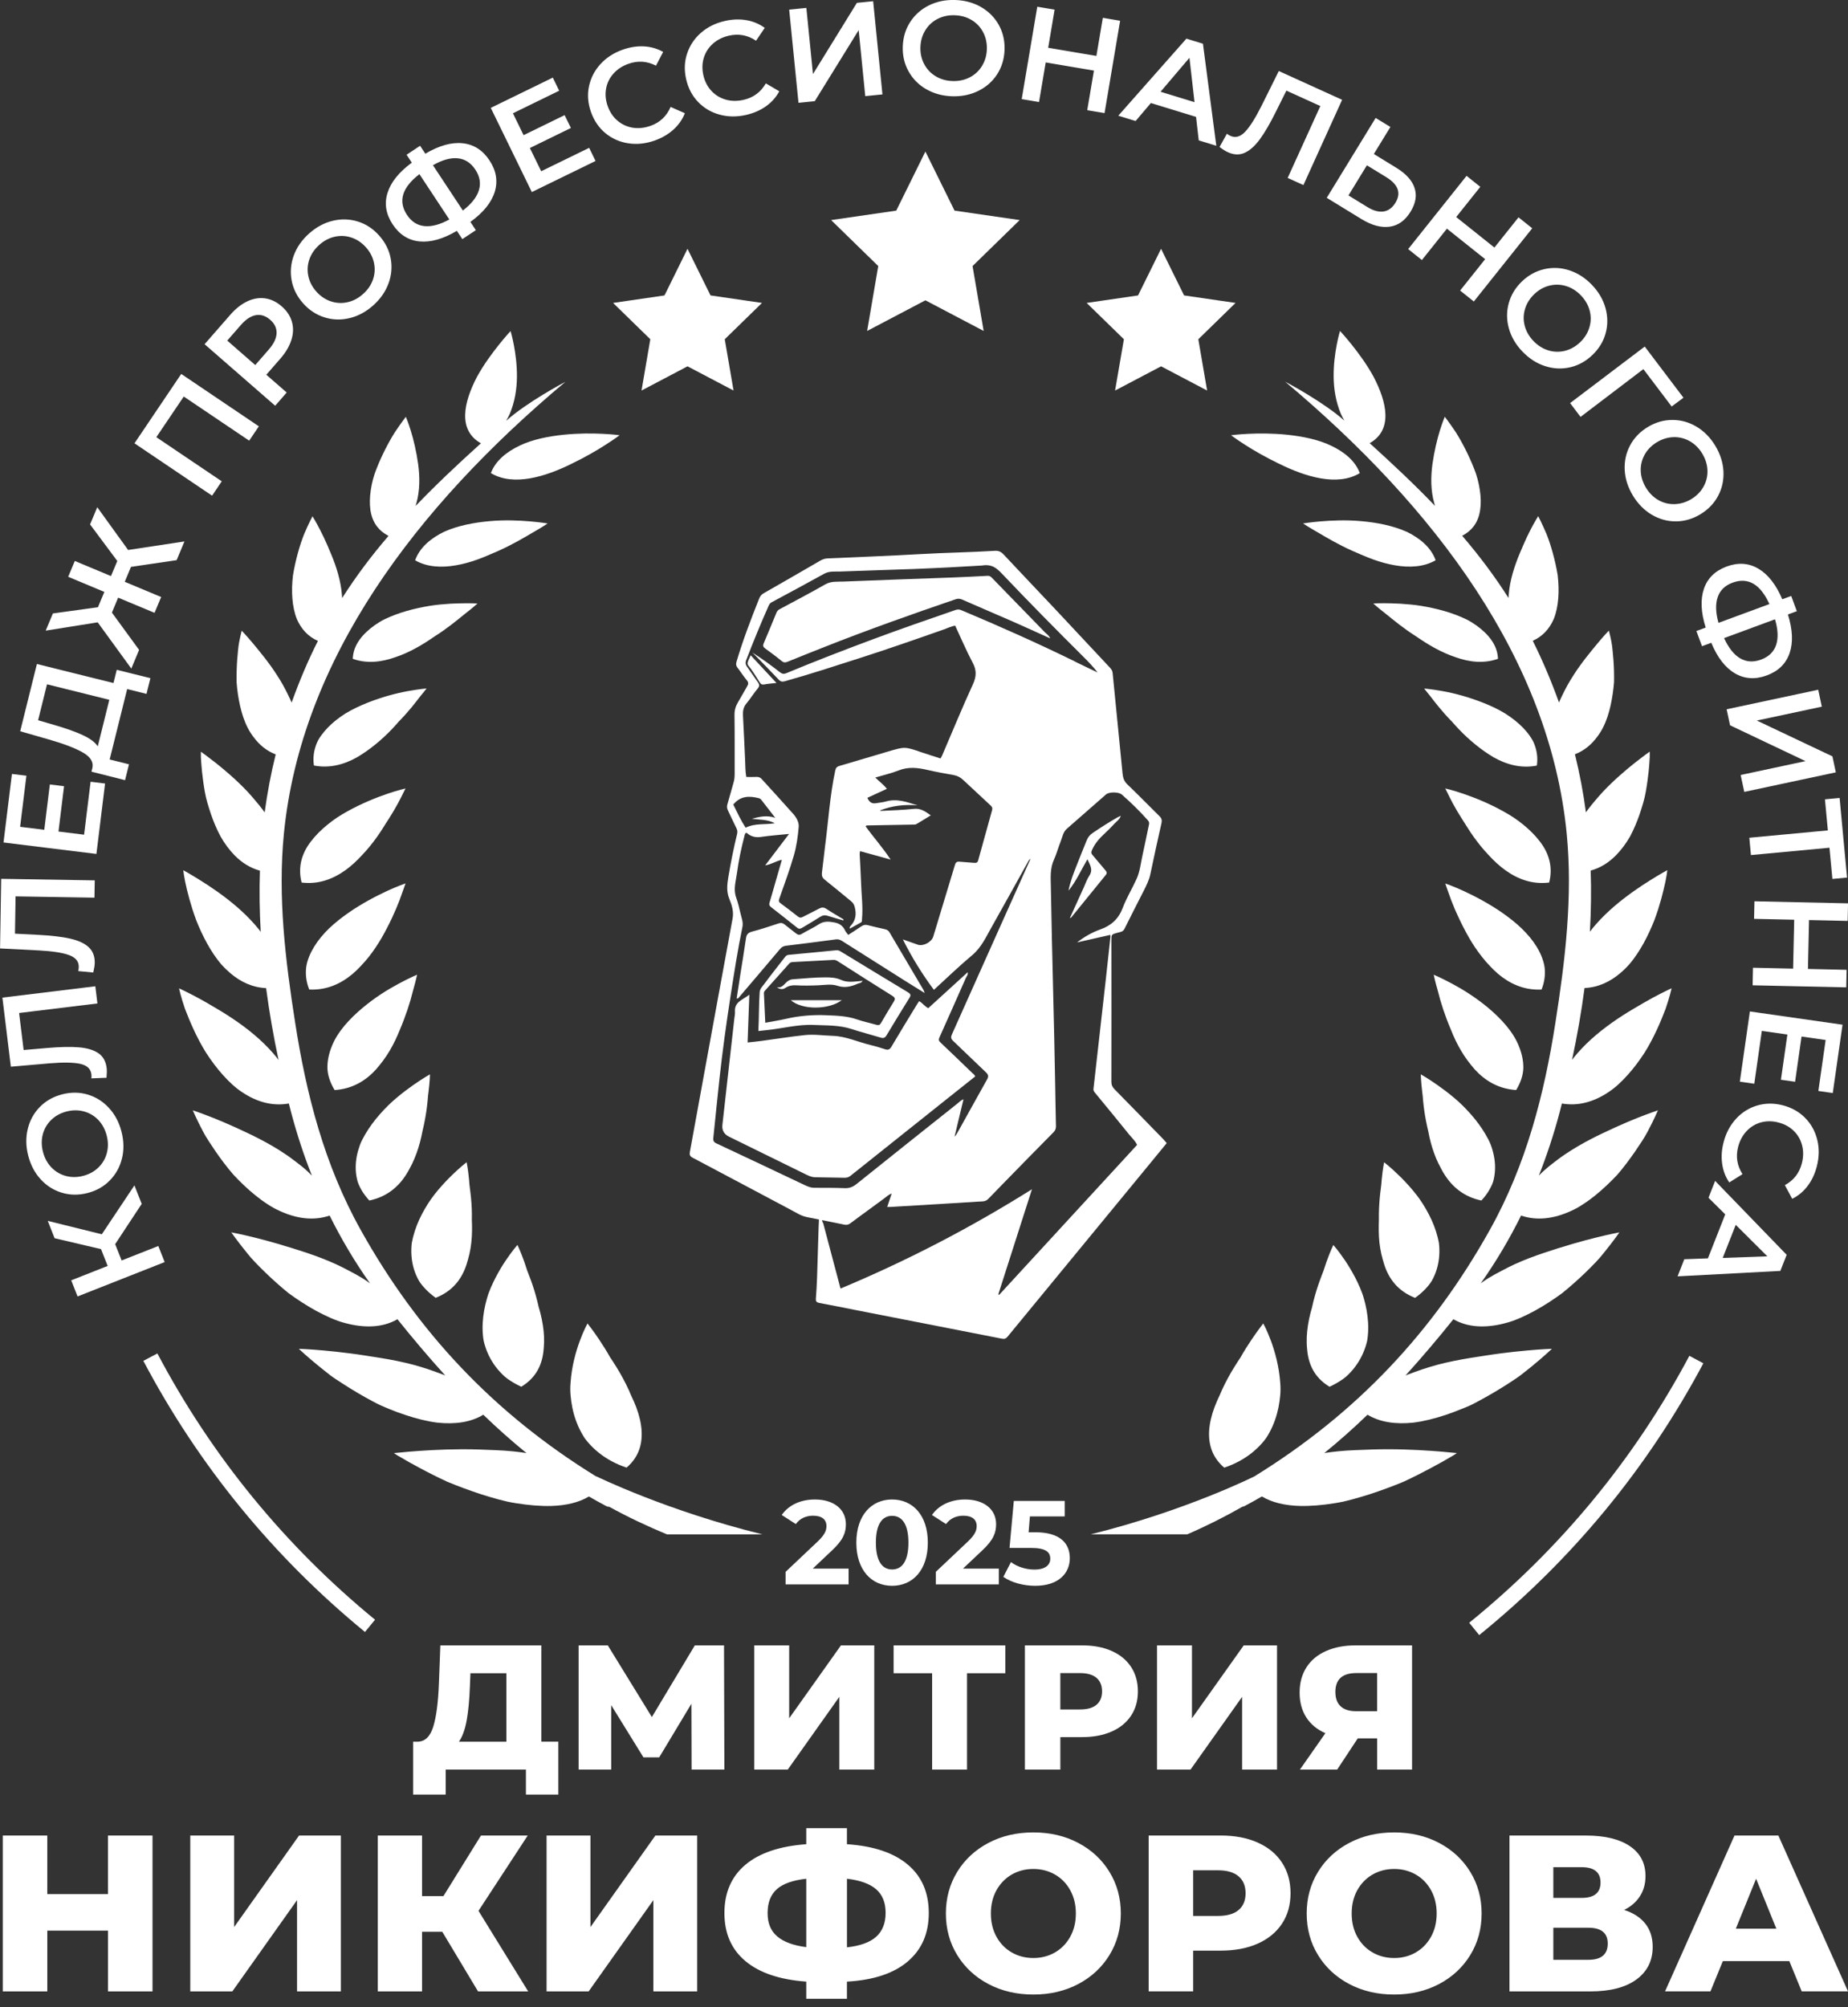 <?xml version="1.0" encoding="UTF-8"?> <svg xmlns="http://www.w3.org/2000/svg" width="70" height="76" viewBox="0 0 70 76" fill="none"><rect x="0" y="0" width="70" height="76" fill="#333333" stroke="none"/><g clip-path="url(#clip0_8621_3)"><path d="M4.363 47.108L4.607 47.726L5.997 47.178L6.237 47.787L2.938 49.088L2.698 48.478L4.078 47.933L3.827 47.296L2.068 46.883L1.809 46.227L3.856 46.734L5.092 44.883L5.368 45.583L4.363 47.107V47.108ZM4.619 43.865C4.54 44.188 4.386 44.465 4.158 44.697C3.93 44.929 3.65 45.087 3.315 45.172C2.982 45.258 2.66 45.255 2.348 45.162C2.036 45.069 1.769 44.901 1.543 44.656C1.318 44.411 1.16 44.112 1.069 43.758C0.978 43.405 0.973 43.066 1.052 42.742C1.131 42.419 1.284 42.142 1.511 41.911C1.738 41.681 2.019 41.522 2.356 41.435C2.693 41.349 3.017 41.352 3.326 41.445C3.636 41.538 3.903 41.707 4.128 41.952C4.354 42.197 4.512 42.496 4.602 42.85C4.693 43.203 4.7 43.542 4.62 43.865H4.619ZM3.727 42.409C3.576 42.251 3.395 42.142 3.183 42.084C2.971 42.026 2.75 42.026 2.522 42.085C2.293 42.144 2.099 42.249 1.941 42.403C1.784 42.556 1.677 42.738 1.621 42.95C1.566 43.161 1.568 43.383 1.628 43.614C1.687 43.845 1.792 44.039 1.943 44.198C2.094 44.356 2.274 44.465 2.487 44.524C2.699 44.582 2.919 44.582 3.148 44.523C3.377 44.464 3.571 44.358 3.728 44.205C3.886 44.051 3.992 43.87 4.047 43.658C4.103 43.446 4.101 43.225 4.041 42.994C3.982 42.763 3.877 42.568 3.726 42.409H3.727ZM0.092 37.773L3.611 37.344L3.69 37.994L0.724 38.356L0.895 39.758L1.779 39.681C2.274 39.638 2.678 39.629 2.993 39.656C3.307 39.683 3.553 39.758 3.73 39.88C3.907 40.003 4.01 40.19 4.04 40.441C4.051 40.529 4.049 40.651 4.034 40.808L3.46 40.831C3.468 40.786 3.469 40.734 3.462 40.677C3.436 40.471 3.297 40.339 3.044 40.282C2.79 40.226 2.401 40.218 1.875 40.262L0.411 40.389L0.091 37.773H0.092ZM0.043 33.276L3.589 33.334L3.578 33.989L0.59 33.94L0.567 35.352L1.452 35.397C1.948 35.423 2.351 35.47 2.659 35.54C2.967 35.61 3.2 35.717 3.358 35.863C3.516 36.008 3.593 36.208 3.589 36.461C3.587 36.55 3.568 36.671 3.532 36.823L2.961 36.768C2.976 36.723 2.983 36.672 2.984 36.614C2.987 36.406 2.868 36.257 2.624 36.166C2.381 36.075 1.996 36.015 1.47 35.986L0.002 35.911L0.045 33.276H0.043ZM3.433 29.6L3.98 29.667L3.652 32.333L0.133 31.899L0.452 29.305L1 29.372L0.762 31.306L1.677 31.419L1.888 29.702L2.426 29.769L2.215 31.485L3.185 31.604L3.432 29.599L3.433 29.6ZM4.423 25.361L5.697 25.677L5.549 26.273L4.817 26.09L4.154 28.757L4.886 28.939L4.737 29.54L3.464 29.218L3.502 29.069C3.546 28.849 3.424 28.656 3.136 28.491C2.848 28.326 2.419 28.162 1.847 27.998L0.765 27.688L1.398 25.141L4.298 25.862L4.423 25.361H4.423ZM3.133 27.834C3.415 27.964 3.605 28.107 3.703 28.26L4.141 26.497L1.781 25.91L1.443 27.271L2.046 27.447C2.488 27.574 2.85 27.703 3.133 27.833V27.834ZM4.962 21.462L4.726 22.029L6.105 22.605L5.854 23.204L4.475 22.629L4.239 23.195L5.269 24.607L4.974 25.315L3.701 23.564L1.731 23.878L2.004 23.227L3.71 22.992L3.953 22.412L2.583 21.839L2.834 21.24L4.204 21.812L4.443 21.241L3.412 19.857L3.684 19.205L4.853 20.824L6.987 20.501L6.691 21.209L4.965 21.464L4.962 21.462ZM6.865 14.159L9.805 16.142L9.439 16.685L6.961 15.014L5.922 16.553L8.4 18.224L8.034 18.768L5.094 16.785L6.865 14.159ZM9.367 11.41C9.595 11.303 9.82 11.265 10.044 11.297C10.267 11.329 10.477 11.43 10.672 11.601C10.866 11.77 10.994 11.964 11.057 12.182C11.119 12.4 11.114 12.629 11.038 12.868C10.963 13.108 10.824 13.345 10.62 13.579L10.088 14.189L10.86 14.862L10.423 15.363L7.75 13.033L8.72 11.922C8.924 11.688 9.139 11.518 9.367 11.411V11.41ZM10.477 12.619C10.484 12.426 10.403 12.254 10.232 12.106C10.061 11.957 9.881 11.9 9.691 11.933C9.501 11.966 9.31 12.092 9.119 12.311L8.608 12.896L9.669 13.822L10.18 13.236C10.371 13.017 10.47 12.812 10.476 12.619H10.477ZM13.241 12.045C12.918 12.123 12.601 12.114 12.291 12.016C11.98 11.919 11.711 11.742 11.482 11.485C11.253 11.228 11.107 10.94 11.047 10.62C10.988 10.301 11.014 9.985 11.128 9.673C11.243 9.361 11.436 9.084 11.71 8.84C11.982 8.598 12.28 8.437 12.603 8.36C12.927 8.282 13.243 8.291 13.553 8.387C13.861 8.482 14.132 8.66 14.363 8.92C14.594 9.18 14.74 9.469 14.799 9.787C14.858 10.104 14.831 10.42 14.716 10.732C14.602 11.044 14.408 11.322 14.136 11.565C13.863 11.807 13.565 11.968 13.242 12.045H13.241ZM14.127 10.586C14.198 10.38 14.212 10.169 14.166 9.954C14.121 9.738 14.02 9.543 13.863 9.366C13.706 9.19 13.524 9.066 13.315 8.996C13.106 8.926 12.895 8.916 12.681 8.963C12.468 9.01 12.272 9.114 12.094 9.272C11.916 9.431 11.79 9.614 11.719 9.82C11.647 10.026 11.633 10.237 11.679 10.452C11.724 10.668 11.825 10.863 11.982 11.04C12.139 11.216 12.322 11.34 12.531 11.41C12.74 11.48 12.95 11.491 13.164 11.443C13.377 11.396 13.573 11.293 13.751 11.133C13.93 10.975 14.055 10.792 14.127 10.586ZM18.74 7.264C18.615 7.67 18.308 8.049 17.818 8.402L18.025 8.715L17.513 9.054L17.305 8.741C16.785 9.049 16.314 9.182 15.892 9.141C15.471 9.1 15.131 8.885 14.874 8.496C14.617 8.107 14.552 7.71 14.679 7.304C14.805 6.899 15.112 6.517 15.599 6.159L15.401 5.859L15.913 5.52L16.111 5.82C16.632 5.512 17.102 5.38 17.523 5.424C17.945 5.468 18.284 5.684 18.541 6.073C18.798 6.461 18.864 6.859 18.74 7.265V7.264ZM16.079 8.561C16.352 8.588 16.666 8.504 17.02 8.31L15.887 6.594C15.229 7.102 15.072 7.616 15.416 8.137C15.586 8.393 15.807 8.535 16.079 8.561ZM18.14 7.202C18.221 6.941 18.176 6.68 18.004 6.421C17.833 6.163 17.611 6.02 17.338 5.994C17.065 5.967 16.752 6.055 16.399 6.256L17.533 7.972C17.858 7.721 18.06 7.465 18.14 7.202ZM22.317 5.599L22.559 6.095L20.145 7.272L18.59 4.085L20.94 2.939L21.181 3.435L19.429 4.29L19.833 5.118L21.387 4.36L21.625 4.846L20.071 5.605L20.5 6.484L22.317 5.598L22.317 5.599ZM23.796 5.426C23.469 5.375 23.181 5.247 22.932 5.042C22.684 4.836 22.502 4.569 22.386 4.242C22.269 3.914 22.244 3.591 22.309 3.274C22.375 2.957 22.518 2.677 22.741 2.431C22.963 2.186 23.245 2.003 23.585 1.882C23.861 1.784 24.131 1.742 24.394 1.756C24.655 1.771 24.898 1.841 25.119 1.966L24.848 2.487C24.511 2.312 24.164 2.289 23.807 2.415C23.575 2.497 23.386 2.62 23.238 2.786C23.09 2.951 22.997 3.141 22.958 3.356C22.918 3.571 22.939 3.791 23.019 4.017C23.099 4.243 23.222 4.427 23.388 4.568C23.555 4.71 23.747 4.799 23.965 4.835C24.184 4.87 24.409 4.846 24.641 4.765C24.998 4.638 25.251 4.4 25.402 4.049L25.942 4.287C25.849 4.524 25.704 4.731 25.508 4.908C25.312 5.085 25.076 5.222 24.8 5.321C24.459 5.441 24.125 5.477 23.797 5.426H23.796ZM27.255 4.34C26.935 4.252 26.664 4.091 26.441 3.858C26.218 3.625 26.068 3.34 25.991 3C25.912 2.661 25.924 2.338 26.026 2.031C26.127 1.724 26.302 1.46 26.552 1.242C26.801 1.024 27.102 0.875 27.455 0.795C27.741 0.729 28.013 0.719 28.271 0.764C28.53 0.808 28.762 0.906 28.968 1.056L28.638 1.542C28.324 1.33 27.982 1.266 27.613 1.35C27.373 1.405 27.17 1.506 27.005 1.653C26.84 1.8 26.724 1.978 26.66 2.187C26.595 2.396 26.591 2.617 26.643 2.851C26.697 3.085 26.798 3.281 26.947 3.441C27.096 3.601 27.277 3.711 27.49 3.772C27.703 3.832 27.93 3.835 28.169 3.78C28.538 3.696 28.818 3.488 29.009 3.157L29.518 3.456C29.398 3.681 29.23 3.87 29.016 4.023C28.801 4.176 28.55 4.285 28.265 4.351C27.912 4.431 27.576 4.428 27.258 4.34H27.255ZM29.892 0.365L30.544 0.3L30.794 2.805L32.458 0.108L33.074 0.046L33.426 3.575L32.775 3.64L32.526 1.14L30.862 3.831L30.246 3.893L29.893 0.364L29.892 0.365ZM35.083 3.377C34.795 3.211 34.573 2.984 34.415 2.701C34.257 2.417 34.184 2.103 34.196 1.758C34.208 1.414 34.301 1.105 34.477 0.833C34.654 0.56 34.891 0.35 35.19 0.202C35.488 0.055 35.819 -0.012 36.184 -0C36.549 0.012 36.875 0.102 37.163 0.268C37.451 0.435 37.674 0.659 37.832 0.942C37.99 1.224 38.062 1.539 38.051 1.886C38.039 2.234 37.945 2.543 37.769 2.815C37.593 3.086 37.356 3.295 37.057 3.442C36.758 3.589 36.427 3.657 36.062 3.645C35.697 3.633 35.371 3.543 35.083 3.376V3.377ZM36.731 2.93C36.925 2.83 37.081 2.687 37.196 2.499C37.311 2.312 37.373 2.101 37.381 1.865C37.389 1.628 37.341 1.413 37.239 1.219C37.136 1.024 36.991 0.871 36.803 0.758C36.616 0.646 36.403 0.585 36.164 0.578C35.925 0.569 35.709 0.616 35.515 0.716C35.32 0.815 35.165 0.959 35.05 1.146C34.934 1.333 34.873 1.545 34.864 1.781C34.856 2.017 34.904 2.232 35.007 2.427C35.11 2.621 35.255 2.775 35.442 2.887C35.629 3 35.843 3.061 36.081 3.068C36.319 3.076 36.536 3.03 36.73 2.93H36.731ZM42.429 0.786L41.839 4.282L41.183 4.172L41.437 2.673L39.61 2.364L39.357 3.863L38.701 3.752L39.291 0.255L39.947 0.366L39.704 1.809L41.53 2.118L41.774 0.675L42.429 0.786ZM45.306 4.426L43.594 3.901L43.016 4.582L42.36 4.381L44.94 1.463L45.566 1.655L46.072 5.519L45.407 5.315L45.305 4.426H45.306ZM45.247 3.867L45.055 2.188L43.961 3.474L45.247 3.868V3.867ZM50.838 3.778L49.372 7.007L48.776 6.737L50.013 4.015L48.727 3.431L48.331 4.226C48.111 4.671 47.907 5.021 47.72 5.275C47.533 5.529 47.341 5.7 47.144 5.787C46.948 5.875 46.735 5.866 46.505 5.761C46.424 5.725 46.32 5.659 46.195 5.565L46.474 5.063C46.508 5.093 46.553 5.121 46.606 5.144C46.795 5.231 46.98 5.18 47.161 4.993C47.341 4.806 47.549 4.477 47.786 4.005L48.44 2.689L50.839 3.779L50.838 3.778ZM53.579 7.111C53.677 7.393 53.627 7.695 53.431 8.014C53.227 8.349 52.963 8.539 52.639 8.584C52.315 8.629 51.959 8.532 51.569 8.294L50.256 7.49L52.108 4.466L52.667 4.807L52.04 5.831L52.886 6.35C53.253 6.574 53.485 6.828 53.581 7.111H53.579ZM52.41 8.007C52.59 7.979 52.74 7.869 52.858 7.676C53.083 7.31 52.965 6.986 52.505 6.705L51.776 6.259L51.078 7.4L51.806 7.846C52.027 7.981 52.229 8.034 52.41 8.007ZM58.039 8.644L55.827 11.416L55.308 11.001L56.256 9.813L54.808 8.658L53.86 9.846L53.34 9.431L55.552 6.658L56.072 7.074L55.159 8.218L56.607 9.373L57.52 8.229L58.039 8.644ZM57.154 12.433C57.065 12.113 57.063 11.796 57.149 11.482C57.235 11.169 57.402 10.893 57.65 10.655C57.899 10.417 58.182 10.262 58.499 10.19C58.816 10.118 59.132 10.133 59.449 10.237C59.765 10.341 60.049 10.524 60.301 10.787C60.554 11.051 60.725 11.343 60.814 11.664C60.903 11.985 60.906 12.301 60.821 12.613C60.737 12.925 60.569 13.202 60.318 13.442C60.066 13.683 59.783 13.838 59.468 13.909C59.152 13.98 58.837 13.964 58.52 13.86C58.203 13.757 57.919 13.573 57.667 13.31C57.414 13.046 57.243 12.754 57.154 12.433ZM58.646 13.265C58.855 13.33 59.065 13.335 59.279 13.283C59.492 13.229 59.684 13.121 59.855 12.957C60.025 12.794 60.142 12.607 60.204 12.396C60.267 12.185 60.271 11.974 60.215 11.763C60.16 11.551 60.05 11.36 59.885 11.187C59.719 11.014 59.532 10.896 59.323 10.832C59.114 10.768 58.903 10.762 58.69 10.815C58.477 10.868 58.285 10.976 58.114 11.14C57.944 11.303 57.827 11.491 57.765 11.701C57.702 11.912 57.698 12.123 57.754 12.334C57.809 12.546 57.919 12.738 58.084 12.91C58.25 13.083 58.437 13.201 58.646 13.265ZM63.321 15.392L62.249 13.976L59.869 15.785L59.474 15.262L62.301 13.122L63.767 15.059L63.32 15.392H63.321ZM61.542 17.799C61.525 17.466 61.591 17.156 61.743 16.869C61.895 16.582 62.118 16.349 62.412 16.171C62.707 15.992 63.016 15.902 63.342 15.901C63.667 15.899 63.972 15.984 64.258 16.153C64.544 16.323 64.782 16.563 64.971 16.875C65.16 17.187 65.263 17.509 65.282 17.841C65.299 18.174 65.234 18.482 65.083 18.769C64.933 19.056 64.709 19.289 64.412 19.47C64.114 19.65 63.803 19.74 63.48 19.741C63.157 19.741 62.852 19.658 62.566 19.488C62.28 19.318 62.042 19.077 61.853 18.766C61.664 18.453 61.56 18.132 61.542 17.799V17.799ZM62.818 18.935C63.007 19.043 63.213 19.094 63.432 19.088C63.652 19.083 63.863 19.018 64.065 18.897C64.268 18.774 64.422 18.617 64.529 18.424C64.635 18.232 64.685 18.026 64.677 17.808C64.668 17.59 64.602 17.379 64.479 17.174C64.355 16.97 64.198 16.814 64.008 16.706C63.818 16.598 63.613 16.546 63.393 16.552C63.173 16.558 62.963 16.622 62.76 16.744C62.558 16.867 62.403 17.024 62.297 17.216C62.191 17.409 62.141 17.614 62.149 17.832C62.157 18.05 62.224 18.262 62.347 18.466C62.471 18.67 62.628 18.827 62.818 18.935ZM65.719 25.496C65.352 25.283 65.053 24.897 64.821 24.338L64.47 24.468L64.257 23.892L64.609 23.762C64.428 23.185 64.406 22.696 64.542 22.295C64.678 21.894 64.966 21.613 65.402 21.451C65.839 21.29 66.241 21.317 66.607 21.533C66.973 21.75 67.274 22.136 67.511 22.69L67.849 22.566L68.062 23.142L67.724 23.266C67.905 23.843 67.926 24.332 67.787 24.732C67.648 25.133 67.361 25.413 66.923 25.574C66.486 25.736 66.084 25.709 65.717 25.496H65.719ZM65.064 22.61C64.975 22.87 64.986 23.195 65.094 23.584L67.023 22.872C66.679 22.116 66.213 21.846 65.628 22.062C65.34 22.168 65.151 22.352 65.064 22.611V22.61ZM65.916 24.927C66.152 25.066 66.416 25.081 66.708 24.974C66.999 24.867 67.189 24.682 67.276 24.423C67.364 24.164 67.351 23.839 67.235 23.449L65.306 24.161C65.477 24.534 65.68 24.79 65.916 24.928V24.927ZM68.872 26.116L69.008 26.757L66.546 27.282L69.41 28.638L69.539 29.244L66.071 29.984L65.934 29.344L68.391 28.819L65.532 27.462L65.403 26.856L68.871 26.116L68.872 26.116ZM69.409 33.28L69.298 32.098L66.323 32.376L66.262 31.72L69.237 31.442L69.127 30.265L69.682 30.213L69.964 33.228L69.409 33.28ZM69.932 37.385L66.387 37.307L66.401 36.642L67.921 36.676L67.962 34.824L66.442 34.791L66.457 34.126L70.002 34.204L69.987 34.869L68.524 34.836L68.483 36.688L69.948 36.721L69.933 37.385H69.932ZM66.45 41.034L65.903 40.956L66.283 38.297L69.793 38.799L69.423 41.386L68.877 41.308L69.153 39.378L68.24 39.247L67.996 40.959L67.459 40.883L67.704 39.171L66.736 39.033L66.45 41.034ZM65.764 42.355C65.989 42.113 66.257 41.947 66.567 41.856C66.877 41.766 67.2 41.764 67.537 41.852C67.873 41.941 68.154 42.1 68.381 42.332C68.607 42.563 68.758 42.841 68.837 43.162C68.915 43.484 68.908 43.82 68.818 44.169C68.743 44.453 68.627 44.7 68.468 44.908C68.309 45.117 68.115 45.278 67.887 45.391L67.608 44.874C67.941 44.693 68.155 44.42 68.251 44.053C68.313 43.815 68.317 43.589 68.263 43.375C68.209 43.159 68.104 42.975 67.948 42.822C67.793 42.669 67.6 42.562 67.367 42.502C67.135 42.441 66.914 42.44 66.703 42.498C66.492 42.556 66.312 42.666 66.159 42.827C66.007 42.989 65.9 43.188 65.838 43.425C65.743 43.791 65.797 44.136 66.004 44.457L65.503 44.771C65.359 44.561 65.269 44.325 65.233 44.063C65.196 43.801 65.214 43.529 65.289 43.245C65.38 42.895 65.539 42.599 65.764 42.356V42.355ZM64.694 47.645L65.35 45.98L64.716 45.351L64.967 44.713L67.677 47.512L67.437 48.121L63.545 48.327L63.799 47.679L64.694 47.646V47.645ZM65.255 47.63L66.945 47.569L65.748 46.377L65.254 47.63H65.255Z" fill="white"></path><path d="M21.149 65.947V67.949H19.921V67.002H16.882V67.949H15.648V65.947H15.818C16.098 65.943 16.296 65.753 16.412 65.376C16.527 65 16.598 64.459 16.625 63.75L16.68 62.3H20.505V65.946H21.15L21.149 65.947ZM17.676 65.142C17.613 65.49 17.515 65.759 17.384 65.947H19.182V63.355H17.819L17.799 63.865C17.78 64.367 17.74 64.793 17.677 65.142H17.676ZM26.197 67.002L26.19 64.51L24.97 66.539H24.373L23.152 64.564V67.002H21.918V62.3H23.023L24.692 65.014L26.319 62.3H27.425L27.438 67.002H26.197ZM28.571 62.3H29.893V65.061L31.854 62.3H33.116V67.002H31.793V64.248L29.84 67.002H28.571V62.3ZM38.081 63.355H36.63V67.002H35.308V63.355H33.849V62.3H38.082V63.355H38.081ZM42.111 62.512C42.428 62.653 42.672 62.855 42.844 63.116C43.016 63.378 43.102 63.686 43.102 64.04C43.102 64.394 43.016 64.7 42.844 64.96C42.673 65.22 42.428 65.421 42.111 65.561C41.794 65.702 41.422 65.773 40.992 65.773H40.165V67.002H38.822V62.3H40.992C41.422 62.3 41.795 62.371 42.111 62.512ZM41.535 64.548C41.675 64.429 41.745 64.26 41.745 64.041C41.745 63.822 41.675 63.651 41.535 63.53C41.395 63.41 41.187 63.349 40.911 63.349H40.164V64.726H40.911C41.187 64.726 41.395 64.667 41.535 64.548ZM43.827 62.3H45.15V65.061L47.111 62.3H48.372V67.002H47.05V64.248L45.096 67.002H43.827V62.3ZM53.487 62.3V67.002H52.164V65.82H51.431L50.651 67.002H49.24L50.204 65.625C49.887 65.486 49.646 65.286 49.478 65.023C49.311 64.761 49.228 64.45 49.228 64.086C49.228 63.723 49.314 63.401 49.486 63.133C49.657 62.864 49.904 62.658 50.225 62.515C50.546 62.371 50.922 62.3 51.351 62.3H53.489L53.487 62.3ZM50.583 64.067C50.583 64.304 50.649 64.485 50.783 64.608C50.916 64.731 51.11 64.792 51.362 64.792H52.163V63.348H51.376C50.846 63.348 50.582 63.588 50.582 64.066L50.583 64.067ZM5.777 69.5V75.402H4.091V73.101H1.792V75.402H0.105V69.5H1.791V71.718H4.09V69.5H5.776H5.777ZM7.207 69.5H8.868V72.966L11.328 69.5H12.912V75.402H11.252V71.945L8.8 75.402H7.207V69.5ZM16.753 73.143H15.987V75.402H14.309V69.5H15.987V71.794H16.796L18.218 69.5H19.989L18.125 72.351L20.007 75.402H18.108L16.753 73.143ZM20.704 69.5H22.365V72.966L24.825 69.5H26.409V75.402H24.749V71.945L22.297 75.402H20.704V69.5ZM34.385 74.268C33.853 74.72 33.086 74.975 32.081 75.031V75.68H30.54V75.031C29.535 74.958 28.767 74.699 28.237 74.255C27.705 73.811 27.44 73.204 27.44 72.434C27.44 71.664 27.704 71.055 28.232 70.609C28.76 70.162 29.529 69.902 30.54 69.828V69.222H32.081V69.828C33.086 69.895 33.854 70.153 34.385 70.6C34.915 71.046 35.181 71.658 35.181 72.433C35.181 73.209 34.916 73.815 34.385 74.267V74.268ZM29.442 73.32C29.686 73.528 30.052 73.663 30.54 73.725V71.136C30.029 71.193 29.657 71.324 29.425 71.532C29.192 71.74 29.076 72.041 29.076 72.434C29.076 72.828 29.198 73.112 29.442 73.32ZM33.193 73.328C33.428 73.115 33.546 72.814 33.546 72.426C33.546 72.038 33.426 71.74 33.185 71.532C32.943 71.324 32.576 71.193 32.082 71.136V73.733C32.587 73.677 32.958 73.542 33.193 73.328ZM37.443 75.124C36.941 74.859 36.545 74.494 36.259 74.027C35.972 73.561 35.829 73.035 35.829 72.451C35.829 71.866 35.972 71.341 36.259 70.874C36.545 70.408 36.941 70.042 37.443 69.778C37.945 69.513 38.512 69.382 39.142 69.382C39.773 69.382 40.339 69.513 40.841 69.778C41.343 70.042 41.737 70.407 42.024 70.874C42.311 71.341 42.455 71.866 42.455 72.451C42.455 73.035 42.311 73.56 42.024 74.027C41.737 74.494 41.343 74.859 40.841 75.124C40.339 75.388 39.772 75.52 39.142 75.52C38.513 75.52 37.946 75.388 37.443 75.124ZM39.96 73.927C40.204 73.786 40.397 73.588 40.539 73.332C40.681 73.076 40.752 72.783 40.752 72.451C40.752 72.12 40.681 71.826 40.539 71.57C40.398 71.314 40.204 71.116 39.96 70.976C39.715 70.836 39.443 70.766 39.142 70.766C38.842 70.766 38.569 70.836 38.325 70.976C38.081 71.117 37.888 71.315 37.745 71.57C37.604 71.826 37.533 72.12 37.533 72.451C37.533 72.783 37.604 73.076 37.745 73.332C37.887 73.589 38.081 73.787 38.325 73.927C38.569 74.067 38.842 74.137 39.142 74.137C39.443 74.137 39.715 74.067 39.96 73.927ZM47.64 69.766C48.038 69.943 48.344 70.195 48.56 70.524C48.776 70.853 48.884 71.24 48.884 71.683C48.884 72.126 48.776 72.512 48.56 72.838C48.344 73.164 48.038 73.416 47.64 73.593C47.242 73.77 46.775 73.858 46.235 73.858H45.196V75.401H43.51V69.499H46.235C46.775 69.499 47.242 69.588 47.64 69.765V69.766ZM46.916 72.321C47.093 72.172 47.181 71.959 47.181 71.684C47.181 71.409 47.093 71.195 46.916 71.044C46.74 70.892 46.479 70.816 46.132 70.816H45.196V72.544H46.132C46.478 72.544 46.74 72.47 46.916 72.321ZM51.11 75.124C50.608 74.859 50.212 74.494 49.926 74.027C49.639 73.561 49.496 73.035 49.496 72.451C49.496 71.866 49.639 71.341 49.926 70.874C50.212 70.408 50.608 70.042 51.11 69.778C51.612 69.513 52.179 69.382 52.809 69.382C53.44 69.382 54.005 69.513 54.508 69.778C55.01 70.042 55.404 70.407 55.691 70.874C55.978 71.341 56.122 71.866 56.122 72.451C56.122 73.035 55.978 73.56 55.691 74.027C55.404 74.494 55.01 74.859 54.508 75.124C54.005 75.388 53.439 75.52 52.809 75.52C52.18 75.52 51.613 75.388 51.11 75.124ZM53.627 73.927C53.871 73.786 54.063 73.588 54.206 73.332C54.348 73.076 54.419 72.783 54.419 72.451C54.419 72.12 54.348 71.826 54.206 71.57C54.064 71.314 53.871 71.116 53.627 70.976C53.382 70.836 53.11 70.766 52.809 70.766C52.508 70.766 52.236 70.836 51.992 70.976C51.747 71.117 51.555 71.315 51.412 71.57C51.27 71.826 51.2 72.12 51.2 72.451C51.2 72.783 51.27 73.076 51.412 73.332C51.554 73.589 51.747 73.787 51.992 73.927C52.236 74.067 52.508 74.137 52.809 74.137C53.11 74.137 53.382 74.067 53.627 73.927ZM62.325 72.839C62.51 73.075 62.602 73.368 62.602 73.716C62.602 74.239 62.396 74.65 61.985 74.951C61.573 75.252 60.989 75.402 60.234 75.402H57.177V69.5H60.073C60.788 69.5 61.342 69.634 61.737 69.901C62.132 70.168 62.33 70.546 62.33 71.035C62.33 71.322 62.26 71.575 62.121 71.794C61.982 72.013 61.782 72.187 61.52 72.317C61.873 72.43 62.141 72.604 62.325 72.84V72.839ZM58.838 71.861H59.911C60.388 71.861 60.626 71.667 60.626 71.28C60.626 70.893 60.388 70.698 59.911 70.698H58.838V71.861ZM60.899 73.59C60.899 73.191 60.655 72.991 60.167 72.991H58.838V74.205H60.167C60.655 74.205 60.899 74 60.899 73.59ZM67.779 74.255H65.259L64.79 75.401H63.07L65.701 69.499H67.362L70.001 75.401H68.247L67.778 74.255H67.779ZM67.285 73.025L66.519 71.136L65.752 73.025H67.285Z" fill="white"></path><path d="M35.053 5.738L36.157 7.975L38.624 8.333L36.839 10.074L37.26 12.531L35.053 11.371L32.846 12.531L33.267 10.074L31.482 8.333L33.949 7.975L35.053 5.738ZM25.172 11.186L23.223 11.47L24.633 12.845L24.3 14.787L26.043 13.87L27.786 14.787L27.453 12.845L28.863 11.47L26.914 11.186L26.042 9.42L25.17 11.186H25.172ZM43.11 11.186L41.161 11.47L42.572 12.845L42.238 14.787L43.981 13.87L45.724 14.787L45.391 12.845L46.801 11.47L44.852 11.186L43.98 9.42L43.108 11.186H43.11Z" fill="white"></path><path d="M56.03 61.91L55.652 61.443C59.102 58.647 61.908 55.246 63.991 51.337L64.521 51.619C62.401 55.6 59.544 59.062 56.031 61.91H56.03Z" fill="white"></path><path d="M13.825 61.792C10.349 58.943 7.524 55.489 5.43 51.527L5.961 51.246C8.018 55.137 10.792 58.529 14.206 61.328L13.825 61.792Z" fill="white"></path><path d="M22.59 55.9C22.59 55.9 25.256 57.207 28.881 58.096H25.261C24.505 57.782 23.768 57.433 23.071 57.049C23.041 57.055 23.003 57.047 22.955 57.021C22.737 56.906 22.521 56.786 22.308 56.662C21.926 56.892 21.437 57.004 20.88 57.021C20.472 57.031 20.029 56.993 19.571 56.921C19.459 56.903 19.343 56.883 19.228 56.859C19.117 56.833 19.004 56.804 18.89 56.775C18.667 56.715 18.441 56.647 18.219 56.577C17.775 56.43 17.338 56.269 16.938 56.102C16.553 55.924 16.199 55.744 15.899 55.582C15.598 55.424 15.354 55.284 15.184 55.181C15.097 55.133 15.029 55.095 14.988 55.065C14.944 55.035 14.921 55.019 14.921 55.019C14.921 55.019 15.016 55.011 15.184 54.995C15.352 54.977 15.596 54.955 15.894 54.935C16.486 54.894 17.289 54.857 18.127 54.883C18.537 54.902 18.989 54.907 19.42 54.952C19.596 54.97 19.77 54.992 19.942 55.018C19.375 54.557 18.829 54.071 18.306 53.566C17.842 53.851 17.241 53.937 16.574 53.867C16.184 53.819 15.771 53.715 15.353 53.575C15.143 53.507 14.932 53.427 14.722 53.342C14.618 53.299 14.514 53.254 14.41 53.208C14.308 53.161 14.212 53.11 14.114 53.058C13.725 52.852 13.349 52.627 13.005 52.405C12.835 52.295 12.664 52.187 12.518 52.079C12.373 51.967 12.24 51.861 12.117 51.761C11.623 51.36 11.319 51.071 11.319 51.071C11.319 51.071 11.695 51.082 12.268 51.135C12.554 51.161 12.891 51.195 13.253 51.243C13.617 51.287 13.996 51.353 14.41 51.416C14.82 51.482 15.235 51.564 15.633 51.668C15.833 51.723 16.029 51.78 16.22 51.844C16.316 51.876 16.408 51.911 16.503 51.944C16.601 51.978 16.695 52.013 16.789 52.049C16.815 52.059 16.84 52.071 16.867 52.082C16.23 51.379 15.625 50.663 15.055 49.951C14.49 50.275 13.809 50.291 13.076 50.097C12.889 50.049 12.706 49.981 12.526 49.903C12.346 49.824 12.164 49.734 11.981 49.636C11.62 49.438 11.26 49.206 10.924 48.958C10.608 48.702 10.309 48.431 10.039 48.17C9.769 47.907 9.521 47.657 9.346 47.428C8.98 46.978 8.761 46.662 8.761 46.662C8.761 46.662 9.116 46.726 9.646 46.858C9.91 46.924 10.221 47.006 10.551 47.102C10.715 47.152 10.887 47.207 11.065 47.258C11.247 47.315 11.431 47.375 11.617 47.435C11.988 47.561 12.36 47.701 12.712 47.861C12.889 47.943 13.061 48.027 13.225 48.117C13.397 48.205 13.565 48.297 13.725 48.395C13.825 48.457 13.921 48.523 14.016 48.593C13.429 47.762 12.923 46.905 12.486 46.026C11.879 46.232 11.239 46.144 10.608 45.856C10.526 45.818 10.443 45.778 10.362 45.734C10.284 45.691 10.207 45.643 10.129 45.592C9.977 45.494 9.827 45.382 9.679 45.264C9.383 45.026 9.1 44.755 8.838 44.473C8.593 44.192 8.375 43.896 8.179 43.616C7.989 43.334 7.805 43.066 7.685 42.832C7.439 42.365 7.303 42.041 7.303 42.041C7.303 42.041 7.623 42.147 8.097 42.335C8.335 42.431 8.611 42.547 8.906 42.681C9.196 42.817 9.532 42.967 9.85 43.135C10.173 43.303 10.495 43.487 10.793 43.69C10.946 43.788 11.081 43.894 11.225 44.002C11.37 44.111 11.508 44.22 11.634 44.337C11.696 44.395 11.756 44.455 11.814 44.513C11.503 43.73 11.244 42.931 11.029 42.124C10.999 42.012 10.969 41.898 10.941 41.782C10.323 41.892 9.738 41.724 9.205 41.376C8.918 41.193 8.677 40.962 8.442 40.701C8.21 40.443 7.998 40.156 7.806 39.861C7.44 39.275 7.187 38.664 7.007 38.2C6.849 37.736 6.781 37.422 6.781 37.422C6.781 37.422 7.067 37.55 7.49 37.778C7.704 37.89 7.938 38.031 8.206 38.188C8.472 38.345 8.755 38.523 9.029 38.717C9.584 39.108 10.102 39.562 10.502 40.067C10.519 40.09 10.534 40.115 10.552 40.139C10.36 39.238 10.2 38.327 10.08 37.414C9.563 37.39 9.109 37.178 8.719 36.843C8.601 36.743 8.486 36.631 8.378 36.511C8.278 36.393 8.184 36.265 8.094 36.132C7.914 35.866 7.758 35.575 7.621 35.283C7.553 35.137 7.49 34.989 7.433 34.844C7.382 34.704 7.333 34.564 7.289 34.428C7.203 34.158 7.135 33.904 7.081 33.685C6.973 33.248 6.943 32.949 6.943 32.949C6.943 32.949 7.201 33.091 7.586 33.331C7.972 33.572 8.477 33.911 8.953 34.32C9.191 34.525 9.42 34.744 9.628 34.98C9.716 35.079 9.798 35.178 9.876 35.281C9.832 34.51 9.819 33.738 9.846 32.967C9.477 32.865 9.159 32.663 8.888 32.388C8.686 32.182 8.506 31.938 8.356 31.673C8.212 31.407 8.092 31.121 7.992 30.831C7.896 30.543 7.804 30.252 7.758 29.974C7.708 29.698 7.676 29.435 7.651 29.211C7.628 28.987 7.618 28.8 7.61 28.671C7.606 28.539 7.611 28.463 7.611 28.463C7.611 28.463 7.668 28.503 7.768 28.577C7.866 28.652 8.012 28.76 8.182 28.893C8.522 29.164 8.965 29.54 9.373 29.972C9.474 30.082 9.575 30.195 9.67 30.311C9.769 30.425 9.865 30.544 9.955 30.663C9.978 30.697 10.003 30.73 10.025 30.763C10.125 30.025 10.261 29.292 10.443 28.564C10.101 28.434 9.823 28.205 9.602 27.905C9.26 27.463 9.1 26.872 9.01 26.274C8.99 26.126 8.97 25.976 8.962 25.83C8.96 25.681 8.96 25.537 8.964 25.397C8.972 25.115 8.992 24.85 9.016 24.626C9.036 24.402 9.076 24.216 9.106 24.086C9.137 23.956 9.155 23.881 9.155 23.881C9.155 23.881 9.34 24.069 9.594 24.375C9.847 24.681 10.204 25.108 10.503 25.581C10.658 25.817 10.794 26.065 10.916 26.319C10.964 26.414 11.006 26.507 11.046 26.603C11.348 25.764 11.676 24.989 12.043 24.267C11.664 24.101 11.406 23.811 11.245 23.441C11.058 22.972 11.028 22.374 11.097 21.787C11.191 21.212 11.354 20.64 11.519 20.226C11.693 19.815 11.837 19.549 11.837 19.549C11.837 19.549 11.967 19.753 12.133 20.081C12.217 20.245 12.311 20.437 12.403 20.651C12.493 20.864 12.6 21.106 12.686 21.352C12.774 21.6 12.848 21.859 12.896 22.116C12.922 22.246 12.939 22.377 12.95 22.507C12.952 22.553 12.957 22.599 12.96 22.645C13.489 21.814 14.071 21.041 14.716 20.291C14.536 20.196 14.392 20.081 14.282 19.937C14.146 19.761 14.067 19.548 14.031 19.314C13.998 19.077 14.005 18.821 14.045 18.555C14.085 18.287 14.155 18.008 14.261 17.752C14.463 17.234 14.73 16.725 14.959 16.364C15.195 16.01 15.373 15.782 15.373 15.782C15.373 15.782 15.462 15.99 15.562 16.314C15.662 16.639 15.77 17.079 15.839 17.572C15.906 18.06 15.908 18.577 15.771 19.058C15.763 19.091 15.753 19.126 15.743 19.157C16.494 18.374 17.316 17.598 18.217 16.785C17.326 16.283 17.567 15.229 18.065 14.273C18.321 13.804 18.643 13.373 18.896 13.056C19.15 12.738 19.34 12.535 19.34 12.535C19.34 12.535 19.588 13.348 19.581 14.269C19.577 14.731 19.501 15.214 19.31 15.669C19.27 15.759 19.224 15.847 19.172 15.931H19.174C19.968 15.226 21.334 14.5 21.418 14.456C15.736 19.217 11.402 24.973 10.753 31.569C10.519 33.965 10.809 36.357 11.182 38.734C11.601 41.417 12.277 44.094 13.669 46.58C15.817 50.424 18.684 53.501 22.582 55.904L22.59 55.9ZM59.159 41.782C59.777 41.89 60.362 41.722 60.895 41.373C61.182 41.19 61.423 40.959 61.657 40.698C61.89 40.44 62.102 40.153 62.294 39.859C62.66 39.274 62.913 38.662 63.091 38.198C63.251 37.733 63.319 37.419 63.319 37.419C63.319 37.419 63.031 37.549 62.61 37.775C62.398 37.89 62.16 38.028 61.894 38.186C61.628 38.342 61.345 38.52 61.069 38.716C60.517 39.105 59.998 39.559 59.598 40.063C59.579 40.087 59.566 40.111 59.546 40.135C59.74 39.234 59.9 38.323 60.02 37.41C60.537 37.388 60.991 37.174 61.381 36.84C61.499 36.74 61.614 36.627 61.718 36.509C61.822 36.389 61.916 36.261 62.005 36.129C62.185 35.862 62.342 35.574 62.478 35.279C62.546 35.133 62.608 34.985 62.666 34.841C62.718 34.701 62.766 34.56 62.81 34.425C62.896 34.154 62.965 33.901 63.016 33.682C63.126 33.245 63.156 32.947 63.156 32.947C63.156 32.947 62.895 33.087 62.513 33.327C62.124 33.568 61.622 33.908 61.146 34.316C60.908 34.521 60.679 34.741 60.471 34.977C60.383 35.075 60.301 35.175 60.223 35.278C60.267 34.506 60.28 33.734 60.253 32.963C60.622 32.863 60.94 32.659 61.211 32.385C61.413 32.178 61.595 31.934 61.746 31.67C61.887 31.404 62.008 31.118 62.108 30.827C62.204 30.539 62.296 30.248 62.342 29.97C62.391 29.694 62.424 29.432 62.449 29.209C62.47 28.983 62.485 28.797 62.49 28.667C62.494 28.535 62.489 28.459 62.489 28.459C62.489 28.459 62.432 28.499 62.332 28.573C62.234 28.648 62.088 28.756 61.918 28.89C61.578 29.16 61.135 29.536 60.725 29.97C60.625 30.078 60.525 30.19 60.429 30.306C60.331 30.421 60.232 30.539 60.144 30.659C60.118 30.692 60.098 30.725 60.073 30.759C59.974 30.02 59.836 29.287 59.657 28.559C59.999 28.429 60.277 28.2 60.498 27.9C60.84 27.46 61 26.868 61.088 26.269C61.108 26.121 61.128 25.971 61.138 25.825C61.14 25.677 61.14 25.533 61.136 25.393C61.128 25.11 61.106 24.848 61.082 24.622C61.063 24.397 61.023 24.211 60.992 24.081C60.96 23.951 60.942 23.877 60.942 23.877C60.942 23.877 60.757 24.065 60.505 24.371C60.252 24.677 59.895 25.104 59.596 25.576C59.441 25.814 59.305 26.06 59.183 26.315C59.135 26.409 59.093 26.504 59.053 26.599C58.751 25.76 58.42 24.985 58.059 24.263C58.433 24.097 58.694 23.806 58.855 23.436C59.042 22.968 59.072 22.369 59.004 21.782C58.909 21.21 58.746 20.635 58.581 20.221C58.407 19.812 58.265 19.544 58.265 19.544C58.265 19.544 58.133 19.749 57.965 20.076C57.88 20.241 57.788 20.433 57.697 20.647C57.607 20.86 57.498 21.101 57.414 21.347C57.326 21.595 57.252 21.854 57.202 22.112C57.178 22.242 57.16 22.373 57.15 22.503C57.148 22.549 57.143 22.594 57.14 22.641C56.611 21.809 56.029 21.037 55.386 20.286C55.562 20.195 55.708 20.076 55.818 19.932C55.953 19.756 56.033 19.543 56.066 19.309C56.102 19.075 56.094 18.817 56.053 18.551C56.013 18.283 55.944 18.004 55.838 17.748C55.634 17.229 55.37 16.721 55.14 16.36C54.904 16.006 54.726 15.78 54.726 15.78C54.726 15.78 54.638 15.986 54.538 16.31C54.438 16.636 54.33 17.075 54.26 17.567C54.193 18.056 54.191 18.572 54.328 19.053C54.336 19.087 54.346 19.121 54.356 19.155C53.605 18.37 52.78 17.595 51.882 16.78C52.773 16.278 52.53 15.225 52.032 14.27C51.777 13.799 51.455 13.369 51.202 13.051C50.946 12.733 50.758 12.531 50.758 12.531C50.758 12.531 50.508 13.344 50.517 14.264C50.521 14.727 50.599 15.209 50.788 15.664C50.828 15.754 50.874 15.84 50.924 15.927C50.13 15.222 48.764 14.495 48.68 14.452C54.359 19.213 58.698 24.968 59.345 31.564C59.578 33.961 59.289 36.353 58.916 38.73C58.496 41.415 57.819 44.09 56.429 46.575C54.281 50.419 51.414 53.497 47.515 55.901C47.515 55.901 44.91 57.206 41.315 58.095H44.972C45.711 57.775 46.41 57.422 47.064 57.048C47.091 57.046 47.116 57.04 47.152 57.02C47.37 56.905 47.587 56.785 47.799 56.661C48.181 56.891 48.67 57.004 49.227 57.02C49.636 57.03 50.078 56.993 50.534 56.92C50.648 56.902 50.762 56.882 50.878 56.858C50.99 56.832 51.101 56.804 51.214 56.774C51.438 56.714 51.665 56.646 51.887 56.576C52.331 56.431 52.768 56.268 53.166 56.103C53.552 55.923 53.907 55.743 54.207 55.581C54.505 55.423 54.752 55.283 54.922 55.182C55.008 55.132 55.076 55.094 55.118 55.064C55.161 55.034 55.184 55.018 55.184 55.018C55.184 55.018 55.093 55.01 54.922 54.994C54.754 54.976 54.508 54.954 54.212 54.934C53.619 54.893 52.816 54.856 51.982 54.883C51.569 54.901 51.117 54.906 50.686 54.951C50.51 54.969 50.336 54.991 50.164 55.017C50.731 54.556 51.278 54.07 51.8 53.566C52.267 53.85 52.867 53.936 53.532 53.866C53.923 53.818 54.335 53.714 54.754 53.576C54.964 53.506 55.174 53.426 55.382 53.341C55.489 53.3 55.592 53.255 55.697 53.21C55.798 53.161 55.895 53.11 55.993 53.057C56.381 52.851 56.757 52.627 57.102 52.407C57.272 52.295 57.44 52.189 57.588 52.079C57.733 51.967 57.866 51.861 57.991 51.761C58.481 51.36 58.785 51.071 58.785 51.071C58.785 51.071 58.411 51.082 57.838 51.135C57.55 51.161 57.215 51.195 56.854 51.243C56.489 51.289 56.112 51.353 55.697 51.416C55.288 51.482 54.874 51.564 54.473 51.668C54.273 51.723 54.077 51.78 53.886 51.844C53.79 51.876 53.698 51.913 53.602 51.944C53.506 51.978 53.412 52.013 53.318 52.049C53.29 52.059 53.266 52.071 53.238 52.082C53.876 51.379 54.481 50.663 55.052 49.951C55.617 50.275 56.299 50.291 57.028 50.097C57.218 50.049 57.399 49.981 57.58 49.903C57.76 49.824 57.943 49.734 58.123 49.636C58.485 49.438 58.846 49.206 59.18 48.958C59.496 48.702 59.798 48.431 60.069 48.17C60.337 47.907 60.586 47.657 60.759 47.428C61.125 46.978 61.341 46.662 61.341 46.662C61.341 46.662 60.989 46.726 60.459 46.858C60.194 46.924 59.884 47.006 59.554 47.102C59.39 47.152 59.218 47.207 59.037 47.258C58.857 47.315 58.673 47.375 58.487 47.437C58.116 47.561 57.744 47.701 57.391 47.861C57.215 47.943 57.043 48.027 56.879 48.117C56.706 48.205 56.538 48.297 56.379 48.395C56.277 48.457 56.182 48.523 56.088 48.593C56.675 47.764 57.181 46.905 57.616 46.026C58.224 46.232 58.865 46.144 59.496 45.856C59.578 45.82 59.66 45.778 59.742 45.734C59.82 45.691 59.896 45.643 59.972 45.592C60.126 45.494 60.278 45.382 60.424 45.264C60.718 45.026 61.003 44.755 61.265 44.476C61.51 44.193 61.727 43.897 61.924 43.616C62.114 43.334 62.3 43.066 62.418 42.832C62.666 42.365 62.8 42.041 62.8 42.041C62.8 42.041 62.48 42.147 62.005 42.335C61.767 42.431 61.491 42.547 61.197 42.681C60.906 42.817 60.57 42.967 60.252 43.135C59.93 43.303 59.608 43.487 59.31 43.69C59.157 43.788 59.019 43.894 58.877 44.002C58.733 44.111 58.595 44.222 58.469 44.338C58.404 44.397 58.347 44.455 58.289 44.513C58.599 43.73 58.861 42.931 59.075 42.124C59.103 42.012 59.133 41.898 59.162 41.783L59.159 41.782ZM22.697 50.723C22.571 50.533 22.458 50.38 22.38 50.276C22.34 50.223 22.308 50.182 22.286 50.154C22.267 50.125 22.256 50.11 22.256 50.11C22.256 50.11 22.218 50.174 22.165 50.288C22.111 50.4 22.039 50.563 21.965 50.765C21.814 51.169 21.655 51.731 21.612 52.354C21.582 52.671 21.619 52.978 21.679 53.296C21.743 53.612 21.851 53.926 22.011 54.224C22.051 54.299 22.095 54.371 22.14 54.444C22.188 54.514 22.245 54.578 22.302 54.645C22.417 54.775 22.546 54.899 22.691 55.013C22.979 55.242 23.326 55.434 23.734 55.569C24.253 55.127 24.367 54.553 24.281 53.962C24.237 53.666 24.142 53.365 24.014 53.072C23.982 52.997 23.948 52.924 23.912 52.851C23.881 52.775 23.849 52.7 23.815 52.626C23.747 52.477 23.674 52.33 23.596 52.188C23.444 51.903 23.274 51.636 23.112 51.394C22.968 51.14 22.825 50.913 22.697 50.724V50.723ZM20.409 49.508L20.357 49.288C20.286 48.994 20.198 48.716 20.106 48.464C20.061 48.339 20.009 48.22 19.969 48.106C19.933 47.989 19.896 47.881 19.861 47.781C19.721 47.384 19.6 47.137 19.6 47.137C19.6 47.137 19.406 47.356 19.163 47.717C19.039 47.9 18.905 48.118 18.777 48.366C18.651 48.612 18.517 48.894 18.442 49.177C18.36 49.464 18.302 49.768 18.285 50.08C18.276 50.235 18.278 50.391 18.292 50.548C18.299 50.626 18.307 50.706 18.324 50.782C18.341 50.856 18.363 50.932 18.387 51.005C18.484 51.302 18.638 51.589 18.856 51.851C18.967 51.978 19.084 52.108 19.236 52.215C19.388 52.322 19.558 52.42 19.745 52.507C20.34 52.147 20.554 51.625 20.595 51.059C20.625 50.768 20.609 50.468 20.562 50.17C20.539 50.021 20.507 49.873 20.471 49.726C20.453 49.654 20.433 49.581 20.411 49.509L20.409 49.508ZM16.096 48.785C16.213 48.911 16.349 49.029 16.503 49.14C17.151 48.887 17.494 48.418 17.667 47.891C17.707 47.761 17.749 47.62 17.782 47.477C17.814 47.335 17.838 47.19 17.853 47.045C17.886 46.754 17.885 46.463 17.873 46.179C17.88 45.89 17.867 45.611 17.841 45.355C17.818 45.1 17.777 44.871 17.767 44.665C17.73 44.262 17.675 44.005 17.675 44.005C17.675 44.005 17.439 44.186 17.119 44.497C16.957 44.654 16.777 44.843 16.593 45.06C16.503 45.169 16.406 45.287 16.325 45.406C16.242 45.526 16.161 45.651 16.086 45.782C15.936 46.043 15.803 46.325 15.71 46.619C15.662 46.766 15.625 46.915 15.597 47.067C15.58 47.215 15.575 47.363 15.584 47.512C15.601 47.809 15.672 48.105 15.812 48.387C15.876 48.529 15.978 48.659 16.095 48.783L16.096 48.785ZM13.692 45.059C13.773 45.195 13.872 45.328 13.989 45.456C14.67 45.313 15.111 44.92 15.404 44.443C15.442 44.383 15.475 44.321 15.509 44.259C15.544 44.196 15.578 44.13 15.611 44.065C15.674 43.933 15.73 43.798 15.78 43.66C15.88 43.385 15.951 43.104 16.003 42.83C16.07 42.551 16.122 42.277 16.157 42.025C16.175 41.898 16.187 41.778 16.199 41.664C16.208 41.55 16.215 41.444 16.232 41.342C16.283 40.941 16.286 40.679 16.286 40.679C16.286 40.679 16.022 40.825 15.649 41.087C15.462 41.218 15.248 41.377 15.027 41.564C14.802 41.75 14.595 41.956 14.39 42.188C14.186 42.419 13.998 42.671 13.839 42.94C13.762 43.073 13.686 43.212 13.634 43.352C13.584 43.49 13.543 43.631 13.515 43.774C13.461 44.06 13.456 44.351 13.522 44.639C13.548 44.784 13.617 44.922 13.693 45.059H13.692ZM14.245 40.49C14.429 40.279 14.614 40.035 14.763 39.78C14.913 39.526 15.039 39.258 15.144 38.996C15.369 38.465 15.54 37.943 15.632 37.556C15.744 37.165 15.799 36.906 15.799 36.906C15.799 36.906 15.519 37.022 15.115 37.239C14.916 37.347 14.674 37.483 14.439 37.638C14.202 37.794 13.955 37.975 13.717 38.176C13.241 38.577 12.785 39.069 12.575 39.601C12.463 39.869 12.4 40.15 12.402 40.432C12.409 40.714 12.507 40.996 12.675 41.274C13.354 41.23 13.86 40.914 14.244 40.491L14.245 40.49ZM13.354 36.877C13.463 36.784 13.569 36.684 13.668 36.575C13.77 36.469 13.871 36.354 13.964 36.237C14.15 36.003 14.316 35.752 14.46 35.504C14.533 35.378 14.598 35.256 14.662 35.131C14.729 35.004 14.79 34.88 14.848 34.757C14.961 34.516 15.056 34.288 15.131 34.094C15.275 33.703 15.361 33.449 15.361 33.449C15.361 33.449 15.075 33.545 14.664 33.734C14.255 33.924 13.717 34.202 13.2 34.561C12.943 34.741 12.688 34.94 12.463 35.155C12.244 35.368 12.049 35.601 11.898 35.848C11.748 36.096 11.635 36.357 11.597 36.629C11.566 36.901 11.6 37.183 11.713 37.467C12.37 37.499 12.911 37.25 13.355 36.877H13.354ZM11.424 33.416C12.052 33.494 12.602 33.291 13.074 32.956C13.31 32.789 13.523 32.586 13.722 32.369C13.928 32.154 14.114 31.923 14.279 31.69C14.448 31.459 14.583 31.22 14.724 31.009C14.861 30.796 14.977 30.596 15.07 30.424C15.163 30.254 15.234 30.11 15.283 30.009C15.333 29.91 15.361 29.854 15.361 29.854C15.361 29.854 15.292 29.871 15.166 29.904C15.039 29.936 14.868 29.989 14.662 30.059C14.248 30.201 13.7 30.419 13.162 30.719C13.027 30.793 12.893 30.873 12.762 30.959C12.634 31.045 12.513 31.136 12.395 31.233C12.16 31.425 11.947 31.636 11.775 31.864C11.42 32.32 11.278 32.851 11.425 33.417L11.424 33.416ZM13.526 28.672C14.003 28.393 14.467 28.006 14.841 27.613C14.936 27.515 15.022 27.415 15.108 27.318C15.2 27.225 15.286 27.132 15.368 27.041C15.53 26.861 15.667 26.692 15.78 26.544C15.889 26.398 15.988 26.281 16.056 26.198C16.121 26.115 16.158 26.067 16.158 26.067C16.158 26.067 15.878 26.091 15.45 26.168C15.023 26.245 14.481 26.386 13.918 26.609C13.642 26.72 13.356 26.851 13.099 27.007C12.849 27.164 12.617 27.344 12.422 27.544C12.325 27.645 12.236 27.751 12.157 27.86C12.079 27.97 12.013 28.086 11.973 28.207C11.883 28.45 11.85 28.712 11.891 28.985C12.486 29.1 13.038 28.948 13.526 28.672V28.672ZM17.396 22.845C17.187 22.849 16.939 22.863 16.67 22.889C16.397 22.915 16.125 22.961 15.834 23.025C15.547 23.087 15.254 23.17 14.97 23.276C14.829 23.33 14.691 23.388 14.556 23.453C14.424 23.519 14.307 23.593 14.193 23.673C13.743 23.994 13.378 24.413 13.363 24.946C13.902 25.137 14.452 25.069 14.969 24.886C15.51 24.708 16.012 24.41 16.453 24.103C16.928 23.805 17.31 23.487 17.603 23.249C17.908 23.015 18.086 22.851 18.086 22.851C18.086 22.851 17.816 22.834 17.395 22.846L17.396 22.845ZM20.079 19.741C19.672 19.706 19.111 19.68 18.542 19.733C17.967 19.784 17.345 19.899 16.824 20.134C16.325 20.376 15.899 20.726 15.725 21.215C15.955 21.347 16.203 21.417 16.459 21.443C16.721 21.47 16.997 21.453 17.27 21.405C17.543 21.358 17.82 21.281 18.087 21.185C18.355 21.088 18.61 20.974 18.876 20.859C19.398 20.626 19.842 20.363 20.184 20.162C20.532 19.965 20.744 19.82 20.744 19.82C20.744 19.82 20.485 19.777 20.079 19.741V19.741ZM19.682 16.874C19.193 17.107 18.771 17.44 18.594 17.913C19.449 18.429 20.673 18.045 21.652 17.559C22.154 17.317 22.617 17.051 22.941 16.839C23.27 16.631 23.47 16.479 23.47 16.479C23.47 16.479 22.471 16.343 21.339 16.462C20.775 16.521 20.169 16.638 19.681 16.874H19.682ZM46.371 55.571C46.78 55.435 47.127 55.242 47.416 55.013C47.558 54.899 47.687 54.775 47.804 54.645C47.86 54.579 47.916 54.513 47.964 54.444C48.012 54.371 48.053 54.299 48.094 54.224C48.254 53.927 48.36 53.612 48.426 53.297C48.487 52.979 48.523 52.672 48.493 52.355C48.45 51.732 48.29 51.17 48.141 50.766C48.065 50.563 47.992 50.401 47.941 50.288C47.886 50.175 47.848 50.11 47.848 50.11C47.848 50.11 47.837 50.124 47.817 50.154C47.797 50.181 47.764 50.223 47.725 50.276C47.646 50.381 47.534 50.534 47.408 50.723C47.279 50.912 47.136 51.138 46.992 51.392C46.83 51.636 46.661 51.902 46.508 52.186C46.43 52.328 46.357 52.476 46.289 52.625C46.255 52.699 46.221 52.775 46.191 52.849C46.157 52.923 46.121 52.995 46.09 53.071C45.962 53.364 45.868 53.665 45.823 53.96C45.737 54.551 45.851 55.125 46.37 55.569L46.371 55.571ZM50.943 47.718C50.698 47.357 50.505 47.139 50.505 47.139C50.505 47.139 50.385 47.386 50.244 47.782C50.209 47.881 50.172 47.99 50.136 48.107C50.096 48.222 50.043 48.339 50 48.466C49.907 48.718 49.82 48.997 49.747 49.289L49.696 49.51C49.675 49.583 49.655 49.655 49.636 49.727C49.599 49.873 49.568 50.021 49.545 50.171C49.498 50.469 49.481 50.769 49.51 51.06C49.552 51.626 49.766 52.148 50.362 52.508C50.548 52.421 50.718 52.323 50.871 52.216C51.023 52.11 51.141 51.98 51.25 51.853C51.468 51.59 51.621 51.304 51.719 51.006C51.743 50.932 51.766 50.857 51.783 50.783C51.799 50.707 51.806 50.626 51.814 50.549C51.828 50.392 51.83 50.236 51.821 50.081C51.804 49.769 51.747 49.465 51.665 49.178C51.587 48.895 51.456 48.613 51.33 48.367C51.2 48.119 51.066 47.901 50.944 47.719L50.943 47.718ZM54.017 45.785C53.942 45.654 53.861 45.529 53.778 45.409C53.696 45.289 53.599 45.172 53.51 45.063C53.328 44.846 53.146 44.656 52.985 44.5C52.665 44.188 52.428 44.008 52.428 44.008C52.428 44.008 52.375 44.265 52.337 44.668C52.327 44.874 52.285 45.102 52.263 45.358C52.24 45.614 52.226 45.892 52.231 46.182C52.221 46.466 52.22 46.756 52.251 47.048C52.268 47.192 52.291 47.338 52.323 47.48C52.356 47.624 52.398 47.763 52.437 47.893C52.609 48.421 52.953 48.889 53.602 49.141C53.757 49.031 53.892 48.913 54.008 48.788C54.125 48.663 54.226 48.533 54.291 48.39C54.43 48.109 54.501 47.813 54.518 47.516C54.527 47.367 54.523 47.218 54.505 47.071C54.478 46.919 54.44 46.77 54.393 46.622C54.299 46.328 54.167 46.046 54.016 45.785H54.017ZM54.699 44.444C54.993 44.921 55.435 45.315 56.113 45.456C56.232 45.328 56.331 45.196 56.41 45.06C56.488 44.922 56.557 44.785 56.584 44.64C56.647 44.353 56.645 44.06 56.589 43.775C56.561 43.632 56.522 43.491 56.471 43.353C56.418 43.213 56.342 43.074 56.264 42.941C56.107 42.674 55.918 42.42 55.714 42.19C55.508 41.957 55.303 41.751 55.077 41.565C54.856 41.378 54.641 41.218 54.455 41.088C54.082 40.825 53.818 40.679 53.818 40.679C53.818 40.679 53.822 40.941 53.872 41.342C53.888 41.444 53.895 41.551 53.904 41.664C53.916 41.777 53.928 41.898 53.946 42.025C53.98 42.277 54.033 42.551 54.1 42.831C54.151 43.104 54.221 43.387 54.321 43.661C54.37 43.799 54.427 43.934 54.492 44.065C54.525 44.131 54.558 44.196 54.594 44.259C54.627 44.321 54.66 44.384 54.697 44.443L54.699 44.444ZM57.702 40.432C57.705 40.15 57.64 39.87 57.529 39.602C57.319 39.068 56.862 38.576 56.389 38.175C56.15 37.974 55.903 37.794 55.666 37.639C55.431 37.482 55.191 37.347 54.991 37.239C54.586 37.023 54.307 36.906 54.307 36.906C54.307 36.906 54.36 37.167 54.474 37.556C54.567 37.943 54.735 38.465 54.962 38.996C55.065 39.258 55.191 39.526 55.342 39.78C55.49 40.035 55.676 40.279 55.861 40.491C56.245 40.913 56.752 41.228 57.43 41.273C57.598 40.996 57.695 40.714 57.703 40.431L57.702 40.432ZM58.508 36.63C58.497 36.55 58.479 36.47 58.455 36.392C58.401 36.204 58.313 36.023 58.208 35.848C58.056 35.601 57.86 35.369 57.641 35.157C57.418 34.941 57.163 34.742 56.905 34.562C56.389 34.203 55.849 33.925 55.44 33.735C55.053 33.558 54.776 33.461 54.746 33.453C54.755 33.482 54.837 33.729 54.974 34.096C55.048 34.29 55.143 34.517 55.259 34.758C55.313 34.88 55.377 35.005 55.442 35.131C55.508 35.258 55.573 35.38 55.645 35.505C55.788 35.753 55.955 36.004 56.142 36.238C56.233 36.356 56.334 36.47 56.438 36.578C56.537 36.685 56.64 36.784 56.752 36.88C57.178 37.236 57.695 37.483 58.319 37.47C58.344 37.47 58.367 37.47 58.392 37.468C58.506 37.186 58.539 36.903 58.508 36.632L58.508 36.63ZM58.33 31.864C58.157 31.636 57.944 31.425 57.71 31.233C57.591 31.137 57.47 31.045 57.341 30.959C57.211 30.873 57.077 30.793 56.943 30.72C56.406 30.419 55.856 30.201 55.442 30.059C55.236 29.989 55.065 29.936 54.939 29.904C54.813 29.871 54.744 29.854 54.744 29.854C54.744 29.854 54.772 29.91 54.823 30.009C54.87 30.109 54.942 30.253 55.033 30.424C55.127 30.597 55.242 30.796 55.379 31.009C55.52 31.221 55.655 31.459 55.824 31.69C55.99 31.922 56.176 32.154 56.381 32.369C56.58 32.587 56.794 32.789 57.031 32.956C57.501 33.293 58.052 33.495 58.68 33.416C58.827 32.851 58.684 32.319 58.329 31.863L58.33 31.864ZM57.946 27.862C57.869 27.752 57.78 27.646 57.682 27.546C57.486 27.346 57.254 27.166 57.004 27.009C56.748 26.853 56.462 26.721 56.185 26.611C55.623 26.389 55.08 26.246 54.654 26.17C54.227 26.093 53.945 26.069 53.945 26.069C53.945 26.069 53.983 26.117 54.048 26.2C54.116 26.283 54.215 26.401 54.323 26.548C54.436 26.694 54.576 26.862 54.736 27.044C54.816 27.134 54.904 27.227 54.995 27.32C55.083 27.417 55.169 27.517 55.263 27.614C55.638 28.008 56.102 28.395 56.578 28.675C57.066 28.95 57.617 29.104 58.214 28.988C58.254 28.714 58.222 28.453 58.132 28.211C58.091 28.089 58.025 27.974 57.946 27.864V27.862ZM55.912 23.673C55.797 23.594 55.681 23.519 55.548 23.453C55.415 23.387 55.275 23.33 55.134 23.276C54.851 23.17 54.557 23.087 54.27 23.025C53.981 22.961 53.707 22.915 53.435 22.89C53.165 22.863 52.918 22.85 52.708 22.845C52.289 22.833 52.018 22.85 52.018 22.85C52.018 22.85 52.198 23.015 52.502 23.249C52.795 23.486 53.177 23.804 53.651 24.102C54.093 24.409 54.596 24.707 55.137 24.885C55.653 25.069 56.202 25.137 56.741 24.945C56.726 24.413 56.361 23.995 55.912 23.672V23.673ZM53.281 20.134C52.758 19.9 52.139 19.783 51.564 19.733C50.993 19.68 50.431 19.707 50.024 19.741C49.618 19.775 49.359 19.82 49.359 19.82C49.359 19.82 49.572 19.963 49.92 20.16C50.261 20.361 50.706 20.625 51.227 20.857C51.493 20.971 51.749 21.087 52.015 21.183C52.283 21.279 52.558 21.357 52.834 21.404C53.107 21.452 53.381 21.469 53.645 21.441C53.902 21.415 54.149 21.346 54.38 21.213C54.206 20.724 53.779 20.375 53.281 20.132V20.134ZM48.452 17.559C49.43 18.045 50.654 18.429 51.508 17.914C51.332 17.441 50.911 17.108 50.42 16.875C49.934 16.639 49.328 16.523 48.764 16.462C47.632 16.344 46.631 16.48 46.631 16.48C46.631 16.48 46.831 16.631 47.16 16.841C47.486 17.052 47.949 17.318 48.451 17.56L48.452 17.559Z" fill="white"></path><path d="M28.437 24.814C28.376 24.948 28.319 25.049 28.323 25.129C28.326 25.184 28.405 25.259 28.444 25.316C28.564 25.482 28.674 25.657 28.782 25.831C28.825 25.902 28.871 25.929 28.958 25.911C29.088 25.885 29.222 25.878 29.409 25.856C29.081 25.504 28.744 25.143 28.437 24.813V24.814ZM29.963 37.871C30.392 38.241 31.397 38.236 31.884 37.871H29.963ZM32.521 37.153C32.298 37.173 32.074 37.201 31.86 37.103C31.673 37.018 31.477 37.006 31.274 37.006C30.857 37.004 30.443 37.05 30.029 37.079C29.919 37.087 29.836 37.141 29.764 37.218C29.676 37.31 29.592 37.407 29.439 37.382C29.547 37.456 29.651 37.47 29.755 37.4C29.872 37.323 30 37.297 30.137 37.304C30.424 37.32 30.711 37.316 30.999 37.304C31.243 37.293 31.493 37.245 31.734 37.324C32.001 37.412 32.247 37.353 32.49 37.245C32.549 37.218 32.63 37.227 32.672 37.136C32.611 37.144 32.566 37.149 32.521 37.154V37.153ZM32.521 37.153C32.298 37.173 32.074 37.201 31.86 37.103C31.673 37.018 31.477 37.006 31.274 37.006C30.857 37.004 30.443 37.05 30.029 37.079C29.919 37.087 29.836 37.141 29.764 37.218C29.676 37.31 29.592 37.407 29.439 37.382C29.547 37.456 29.651 37.47 29.755 37.4C29.872 37.323 30 37.297 30.137 37.304C30.424 37.32 30.711 37.316 30.999 37.304C31.243 37.293 31.493 37.245 31.734 37.324C32.001 37.412 32.247 37.353 32.49 37.245C32.549 37.218 32.63 37.227 32.672 37.136C32.611 37.144 32.566 37.149 32.521 37.154V37.153ZM31.884 37.871H29.963C30.392 38.241 31.397 38.236 31.884 37.871ZM34.4 37.576C33.547 37.062 32.697 36.544 31.846 36.027C31.793 35.994 31.741 35.973 31.673 35.98C31.08 36.04 30.486 36.096 29.892 36.151C29.831 36.157 29.786 36.175 29.747 36.224C29.481 36.57 29.208 36.911 28.948 37.262C28.882 37.353 28.79 37.431 28.78 37.565C28.745 38.049 28.757 38.531 28.73 39.035C28.84 39.022 28.931 39.011 29.022 39.002C29.624 38.947 30.213 38.776 30.825 38.804C31.305 38.828 31.789 38.804 32.258 38.959C32.624 39.079 32.998 39.172 33.366 39.284C33.467 39.314 33.526 39.295 33.58 39.203C33.866 38.727 34.154 38.254 34.448 37.782C34.507 37.687 34.502 37.638 34.399 37.577L34.4 37.576ZM33.857 37.928C33.691 38.193 33.533 38.464 33.375 38.735C33.331 38.81 33.282 38.829 33.198 38.804C32.952 38.733 32.699 38.681 32.457 38.597C32.085 38.469 31.703 38.457 31.319 38.441C30.798 38.418 30.283 38.458 29.774 38.576C29.52 38.635 29.262 38.673 28.988 38.725C28.971 38.349 28.953 37.977 28.936 37.604C28.933 37.552 28.967 37.518 28.998 37.485C29.296 37.151 29.596 36.821 29.893 36.486C29.935 36.437 29.982 36.425 30.041 36.423C30.548 36.397 31.056 36.371 31.564 36.342C31.629 36.338 31.683 36.356 31.736 36.391C32.425 36.831 33.111 37.27 33.805 37.703C33.919 37.773 33.922 37.825 33.855 37.929L33.857 37.928ZM31.86 37.103C31.673 37.018 31.477 37.006 31.274 37.006C30.857 37.004 30.443 37.05 30.029 37.079C29.919 37.087 29.836 37.141 29.764 37.218C29.676 37.31 29.592 37.407 29.439 37.382C29.547 37.456 29.651 37.47 29.755 37.4C29.872 37.323 30 37.297 30.137 37.304C30.424 37.32 30.711 37.316 30.999 37.304C31.243 37.293 31.493 37.245 31.734 37.324C32.001 37.412 32.247 37.353 32.49 37.245C32.549 37.218 32.63 37.227 32.672 37.136C32.611 37.144 32.566 37.149 32.521 37.154C32.298 37.174 32.074 37.202 31.86 37.104V37.103ZM31.884 37.871H29.962C30.391 38.241 31.396 38.236 31.884 37.871ZM34.98 37.483C34.552 36.757 34.122 36.032 33.696 35.306C33.655 35.236 33.6 35.202 33.528 35.185C33.308 35.134 33.086 35.088 32.867 35.029C32.773 35.004 32.701 35.023 32.624 35.077C32.464 35.187 32.3 35.288 32.13 35.399C32.082 35.333 32.034 35.284 32.007 35.226C31.925 35.049 31.793 34.962 31.6 34.926C31.393 34.887 31.207 34.871 31.015 34.997C30.811 35.132 30.582 35.232 30.372 35.36C30.283 35.415 30.222 35.397 30.152 35.342C30.012 35.23 29.867 35.123 29.727 35.01C29.653 34.949 29.586 34.932 29.488 34.965C29.153 35.078 28.815 35.187 28.474 35.278C28.33 35.317 28.279 35.389 28.259 35.528C28.197 35.976 28.12 36.422 28.051 36.869C28.002 37.18 27.955 37.493 27.907 37.806C27.969 37.809 27.983 37.771 28.006 37.745C28.52 37.143 29.033 36.541 29.544 35.935C29.608 35.859 29.675 35.817 29.775 35.806C30.408 35.729 31.04 35.648 31.672 35.565C31.762 35.553 31.831 35.582 31.903 35.626C32.706 36.136 33.509 36.643 34.312 37.15C34.536 37.291 34.76 37.429 35.022 37.592C34.997 37.526 34.992 37.504 34.98 37.484V37.483ZM36.825 40.624C36.427 40.239 36.026 39.853 35.624 39.472C35.563 39.414 35.545 39.369 35.582 39.287C35.922 38.533 36.255 37.776 36.589 37.02C36.616 36.961 36.677 36.91 36.654 36.814C36.148 37.276 35.655 37.724 35.163 38.173C35.029 38.11 34.953 37.984 34.817 37.907C34.792 37.945 34.771 37.974 34.752 38.004C34.423 38.545 34.091 39.083 33.771 39.627C33.7 39.746 33.636 39.767 33.513 39.724C33.334 39.663 33.151 39.611 32.965 39.566C32.493 39.453 32.044 39.237 31.548 39.221C31.194 39.21 30.839 39.155 30.486 39.192C29.934 39.252 29.386 39.34 28.835 39.414C28.669 39.437 28.503 39.452 28.318 39.472C28.339 38.871 28.361 38.29 28.384 37.663C28.13 37.861 27.815 37.932 27.843 38.307C27.849 38.393 27.828 38.481 27.818 38.568C27.667 39.906 27.517 41.246 27.367 42.585C27.343 42.792 27.427 42.942 27.619 43.036C28.56 43.497 29.5 43.962 30.44 44.422C30.583 44.492 30.723 44.571 30.89 44.573C31.255 44.578 31.62 44.584 31.985 44.591C32.071 44.593 32.145 44.576 32.215 44.52C33.448 43.535 34.683 42.553 35.918 41.569C36.259 41.297 36.6 41.028 36.939 40.757C36.917 40.69 36.864 40.662 36.825 40.624V40.624ZM39.573 23.934C38.904 23.244 38.231 22.556 37.562 21.867C37.514 21.817 37.468 21.799 37.4 21.803C36.97 21.826 36.538 21.849 36.107 21.865C34.721 21.917 33.334 21.962 31.948 22.02C31.718 22.029 31.485 21.999 31.259 22.127C30.689 22.453 30.106 22.758 29.527 23.069C29.475 23.098 29.438 23.137 29.416 23.192C29.255 23.581 29.097 23.971 28.931 24.357C28.888 24.456 28.92 24.503 28.998 24.56C29.201 24.706 29.406 24.857 29.598 25.017C29.677 25.083 29.738 25.093 29.831 25.055C30.297 24.865 30.764 24.68 31.232 24.494C32.87 23.848 34.528 23.257 36.195 22.689C36.284 22.658 36.36 22.662 36.446 22.699C37.086 22.979 37.728 23.252 38.369 23.532C38.832 23.736 39.291 23.948 39.778 24.167C39.727 24.048 39.638 24.001 39.573 23.934ZM42.328 30.95C42.004 31.132 41.696 31.333 41.389 31.54C41.281 31.613 41.211 31.703 41.163 31.822C41.039 32.137 40.907 32.449 40.785 32.764C40.665 33.075 40.538 33.384 40.478 33.719C40.767 33.364 40.95 32.945 41.192 32.532C41.289 32.745 41.419 32.924 41.263 33.157C41.176 33.288 41.126 33.445 41.06 33.588C40.884 33.974 40.709 34.36 40.529 34.757C40.557 34.749 40.569 34.75 40.573 34.743C41.011 34.205 41.447 33.664 41.886 33.128C41.949 33.05 41.914 33.003 41.864 32.944C41.699 32.752 41.54 32.557 41.377 32.366C41.328 32.308 41.33 32.267 41.361 32.191C41.468 31.943 41.637 31.751 41.83 31.571C41.966 31.445 42.096 31.314 42.222 31.177C42.299 31.094 42.405 31.032 42.454 30.89C42.398 30.916 42.361 30.93 42.327 30.949L42.328 30.95ZM39.573 23.934C38.904 23.244 38.231 22.556 37.562 21.867C37.514 21.817 37.468 21.799 37.4 21.803C36.97 21.826 36.538 21.849 36.107 21.865C34.721 21.917 33.334 21.962 31.948 22.02C31.718 22.029 31.485 21.999 31.259 22.127C30.689 22.453 30.106 22.758 29.527 23.069C29.475 23.098 29.438 23.137 29.416 23.192C29.255 23.581 29.097 23.971 28.931 24.357C28.888 24.456 28.92 24.503 28.998 24.56C29.201 24.706 29.406 24.857 29.598 25.017C29.677 25.083 29.738 25.093 29.831 25.055C30.297 24.865 30.764 24.68 31.232 24.494C32.87 23.848 34.528 23.257 36.195 22.689C36.284 22.658 36.36 22.662 36.446 22.699C37.086 22.979 37.728 23.252 38.369 23.532C38.832 23.736 39.291 23.948 39.778 24.167C39.727 24.048 39.638 24.001 39.573 23.934ZM36.825 40.624C36.427 40.239 36.026 39.853 35.624 39.472C35.563 39.414 35.545 39.369 35.582 39.287C35.922 38.533 36.255 37.776 36.589 37.02C36.616 36.961 36.677 36.91 36.654 36.814C36.148 37.276 35.655 37.724 35.163 38.173C35.029 38.11 34.953 37.984 34.817 37.907C34.792 37.945 34.771 37.974 34.752 38.004C34.423 38.545 34.091 39.083 33.771 39.627C33.7 39.746 33.636 39.767 33.513 39.724C33.334 39.663 33.151 39.611 32.965 39.566C32.493 39.453 32.044 39.237 31.548 39.221C31.194 39.21 30.839 39.155 30.486 39.192C29.934 39.252 29.386 39.34 28.835 39.414C28.669 39.437 28.503 39.452 28.318 39.472C28.339 38.871 28.361 38.29 28.384 37.663C28.13 37.861 27.815 37.932 27.843 38.307C27.849 38.393 27.828 38.481 27.818 38.568C27.667 39.906 27.517 41.246 27.367 42.585C27.343 42.792 27.427 42.942 27.619 43.036C28.56 43.497 29.5 43.962 30.44 44.422C30.583 44.492 30.723 44.571 30.89 44.573C31.255 44.578 31.62 44.584 31.985 44.591C32.071 44.593 32.145 44.576 32.215 44.52C33.448 43.535 34.683 42.553 35.918 41.569C36.259 41.297 36.6 41.028 36.939 40.757C36.917 40.69 36.864 40.662 36.825 40.624V40.624ZM28.007 37.745C28.521 37.143 29.034 36.541 29.545 35.935C29.609 35.859 29.676 35.817 29.776 35.806C30.409 35.729 31.041 35.648 31.673 35.565C31.763 35.553 31.832 35.582 31.904 35.626C32.706 36.136 33.51 36.643 34.313 37.15C34.537 37.291 34.761 37.429 35.023 37.592C34.998 37.526 34.993 37.504 34.981 37.484C34.553 36.758 34.123 36.033 33.696 35.306C33.656 35.237 33.601 35.203 33.528 35.186C33.309 35.135 33.087 35.089 32.868 35.03C32.774 35.005 32.702 35.024 32.625 35.078C32.465 35.188 32.3 35.289 32.131 35.4C32.083 35.334 32.035 35.285 32.008 35.227C31.926 35.05 31.794 34.963 31.601 34.927C31.394 34.888 31.208 34.871 31.016 34.998C30.812 35.133 30.583 35.233 30.373 35.361C30.284 35.416 30.223 35.398 30.153 35.343C30.013 35.231 29.868 35.124 29.728 35.01C29.654 34.95 29.587 34.933 29.489 34.966C29.154 35.078 28.816 35.188 28.475 35.279C28.331 35.318 28.279 35.39 28.26 35.529C28.198 35.977 28.121 36.423 28.052 36.87C28.002 37.181 27.956 37.494 27.908 37.807C27.97 37.81 27.984 37.772 28.007 37.746V37.745ZM31.845 36.028C31.792 35.995 31.74 35.974 31.672 35.981C31.079 36.041 30.485 36.097 29.891 36.152C29.83 36.158 29.785 36.176 29.746 36.225C29.48 36.571 29.207 36.912 28.947 37.263C28.881 37.354 28.789 37.432 28.779 37.566C28.744 38.05 28.756 38.532 28.729 39.036C28.839 39.023 28.93 39.012 29.021 39.003C29.623 38.948 30.212 38.777 30.823 38.805C31.304 38.829 31.788 38.805 32.257 38.96C32.623 39.08 32.997 39.173 33.365 39.285C33.466 39.315 33.525 39.296 33.579 39.204C33.865 38.728 34.153 38.255 34.447 37.782C34.506 37.688 34.501 37.639 34.398 37.578C33.546 37.064 32.696 36.546 31.845 36.029L31.845 36.028ZM33.856 37.93C33.69 38.195 33.532 38.465 33.374 38.737C33.33 38.812 33.281 38.831 33.197 38.806C32.951 38.734 32.698 38.683 32.456 38.599C32.084 38.471 31.702 38.459 31.318 38.443C30.797 38.42 30.282 38.46 29.773 38.578C29.519 38.637 29.261 38.675 28.987 38.727C28.97 38.351 28.953 37.979 28.935 37.605C28.933 37.554 28.966 37.52 28.997 37.486C29.295 37.153 29.596 36.822 29.892 36.487C29.934 36.439 29.981 36.427 30.04 36.425C30.547 36.398 31.055 36.373 31.563 36.344C31.628 36.34 31.682 36.357 31.735 36.393C32.424 36.832 33.111 37.272 33.804 37.704C33.918 37.775 33.921 37.827 33.855 37.931L33.856 37.93ZM31.859 37.105C31.672 37.02 31.476 37.008 31.273 37.008C30.856 37.006 30.442 37.051 30.028 37.08C29.918 37.089 29.835 37.143 29.763 37.22C29.675 37.312 29.591 37.409 29.438 37.384C29.546 37.458 29.65 37.472 29.755 37.402C29.871 37.325 29.999 37.299 30.136 37.306C30.423 37.322 30.71 37.318 30.998 37.306C31.242 37.295 31.492 37.247 31.733 37.326C32 37.414 32.246 37.355 32.489 37.247C32.548 37.22 32.629 37.228 32.671 37.138C32.61 37.146 32.565 37.151 32.52 37.156C32.297 37.176 32.073 37.204 31.859 37.106V37.105ZM31.883 37.872H29.962C30.39 38.243 31.395 38.237 31.883 37.872ZM28.781 25.833C28.824 25.904 28.87 25.93 28.957 25.913C29.087 25.887 29.221 25.88 29.407 25.858C29.08 25.506 28.744 25.145 28.436 24.815C28.375 24.949 28.319 25.05 28.322 25.13C28.325 25.185 28.404 25.26 28.443 25.316C28.563 25.483 28.673 25.658 28.781 25.832V25.833ZM44.061 43.13C43.447 42.5 42.834 41.87 42.217 41.243C42.135 41.16 42.098 41.077 42.098 40.959C42.101 39.178 42.1 37.397 42.098 35.616C42.098 35.378 42.096 35.38 42.338 35.314C42.433 35.288 42.536 35.286 42.593 35.17C42.834 34.682 43.085 34.199 43.331 33.712C43.429 33.515 43.529 33.319 43.574 33.099C43.708 32.455 43.85 31.812 43.995 31.169C44.018 31.062 44.005 30.987 43.924 30.908C43.517 30.509 43.121 30.098 42.707 29.704C42.579 29.584 42.537 29.452 42.521 29.288C42.398 28.019 42.271 26.75 42.145 25.48C42.137 25.398 42.097 25.339 42.043 25.28C41.335 24.526 40.631 23.769 39.924 23.016C39.29 22.341 38.648 21.673 38.017 20.996C37.919 20.89 37.825 20.848 37.684 20.856C36.745 20.914 35.804 20.926 34.864 20.98C33.694 21.047 32.523 21.092 31.352 21.143C31.25 21.147 31.163 21.175 31.076 21.225C30.36 21.64 29.644 22.055 28.925 22.464C28.843 22.512 28.793 22.574 28.759 22.657C28.443 23.45 28.137 24.245 27.896 25.064C27.873 25.146 27.88 25.209 27.933 25.278C28.056 25.436 28.163 25.607 28.291 25.761C28.358 25.842 28.35 25.902 28.304 25.981C28.187 26.18 28.078 26.385 27.958 26.583C27.865 26.737 27.819 26.892 27.822 27.077C27.832 27.818 27.827 28.558 27.828 29.299C27.828 29.407 27.82 29.514 27.789 29.62C27.709 29.896 27.636 30.174 27.554 30.45C27.528 30.535 27.536 30.609 27.574 30.687C27.682 30.909 27.783 31.134 27.893 31.355C27.93 31.428 27.941 31.494 27.921 31.575C27.79 32.115 27.681 32.659 27.589 33.207C27.544 33.484 27.509 33.754 27.626 34.035C27.721 34.264 27.798 34.512 27.751 34.772C27.559 35.818 27.366 36.864 27.174 37.91C26.827 39.812 26.482 41.713 26.132 43.614C26.113 43.721 26.131 43.778 26.232 43.833C27.477 44.489 28.72 45.154 29.964 45.813C30.158 45.916 30.345 46.04 30.567 46.084C30.913 46.153 31.258 46.221 31.603 46.292C31.73 46.318 31.858 46.343 31.985 46.37C32.075 46.388 32.141 46.37 32.211 46.318C32.325 46.233 32.438 46.149 32.552 46.065C32.86 45.836 33.169 45.61 33.479 45.386C33.57 45.32 33.651 45.235 33.776 45.192C33.717 45.367 33.665 45.526 33.606 45.7C33.661 45.7 33.69 45.702 33.719 45.7C33.881 45.691 34.042 45.681 34.204 45.671C35.161 45.615 36.119 45.558 37.076 45.496C37.195 45.488 37.324 45.508 37.433 45.396C37.642 45.18 37.851 44.965 38.061 44.75C38.674 44.121 39.289 43.496 39.905 42.872C39.973 42.803 40 42.733 39.998 42.64C39.985 42.126 39.979 41.612 39.969 41.098C39.958 40.501 39.947 39.904 39.934 39.308C39.904 38.059 39.873 36.81 39.845 35.56C39.829 34.897 39.817 34.233 39.805 33.57C39.798 33.227 39.771 32.884 39.921 32.554C40.023 32.33 40.084 32.089 40.177 31.86C40.243 31.696 40.265 31.507 40.41 31.381C40.904 30.947 41.399 30.513 41.895 30.08C42.013 29.978 42.373 29.982 42.489 30.082C42.84 30.386 43.169 30.711 43.478 31.057C43.523 31.108 43.538 31.153 43.522 31.221C43.438 31.608 43.364 31.997 43.277 32.383C43.209 32.682 43.181 32.996 43.053 33.277C42.886 33.647 42.67 33.998 42.528 34.375C42.367 34.799 42.089 35.047 41.67 35.195C41.36 35.306 41.067 35.473 40.799 35.683C41.216 35.589 41.632 35.495 42.058 35.398C42.061 35.433 42.064 35.453 42.062 35.472C42.005 35.999 41.949 36.525 41.89 37.052C41.735 38.443 41.578 39.833 41.42 41.224C41.413 41.28 41.43 41.318 41.465 41.361C41.904 41.892 42.341 42.425 42.775 42.962C42.877 43.087 43.002 43.197 43.071 43.349C42.991 43.437 42.91 43.524 42.831 43.611C41.166 45.42 39.506 47.224 37.846 49.028C37.835 49.022 37.825 49.016 37.814 49.01C38.239 47.683 38.664 46.357 39.089 45.029C36.776 46.481 34.371 47.73 31.838 48.789C31.622 47.976 31.412 47.182 31.201 46.387C31.193 46.358 31.186 46.33 31.178 46.301C31.131 46.329 31.053 45.647 31.052 45.681C30.975 46.604 30.983 48.249 30.904 49.172C30.896 49.276 30.933 49.315 31.034 49.334C31.504 49.421 31.973 49.517 32.442 49.609C34.278 49.968 36.114 50.326 37.95 50.687C38.042 50.706 38.102 50.687 38.163 50.614C38.9 49.715 39.64 48.818 40.379 47.921C41.363 46.725 42.345 45.531 43.33 44.335C43.617 43.986 43.903 43.637 44.194 43.283C44.144 43.225 44.103 43.173 44.057 43.126L44.061 43.13ZM27.776 30.464C28.047 30.128 28.39 30.13 28.754 30.225C28.785 30.233 28.818 30.259 28.839 30.286C29.006 30.498 29.17 30.712 29.366 30.966C29.041 30.856 28.761 30.926 28.479 31.001C28.769 31.043 29.072 31.02 29.349 31.171C28.987 31.234 28.612 31.159 28.243 31.339C28.066 31.069 27.922 30.76 27.776 30.463V30.464ZM40.724 25.049C39.307 24.355 37.866 23.713 36.412 23.103C36.334 23.07 36.268 23.07 36.191 23.097C35.153 23.455 34.115 23.815 33.085 24.198C31.979 24.61 30.876 25.035 29.786 25.489C29.687 25.53 29.624 25.517 29.538 25.45C29.204 25.188 28.86 24.938 28.499 24.708C28.577 24.787 28.656 24.866 28.735 24.946C28.989 25.207 29.245 25.468 29.496 25.734C29.566 25.809 29.63 25.821 29.726 25.795C30.682 25.528 31.624 25.22 32.568 24.917C33.639 24.573 34.701 24.203 35.763 23.829C35.897 23.782 36.025 23.713 36.181 23.69C36.4 24.158 36.602 24.637 36.845 25.094C36.997 25.379 36.988 25.613 36.854 25.907C36.447 26.794 36.077 27.698 35.692 28.594C35.676 28.632 35.654 28.667 35.627 28.718C35.38 28.638 35.131 28.563 34.886 28.478C34.275 28.269 34.276 28.267 33.646 28.453C33.031 28.634 32.416 28.82 31.8 28.999C31.707 29.027 31.661 29.068 31.639 29.171C31.435 30.118 31.378 31.086 31.252 32.044C31.21 32.376 31.178 32.709 31.134 33.039C31.121 33.152 31.143 33.231 31.237 33.306C31.576 33.574 31.905 33.852 32.241 34.126C32.312 34.183 32.35 34.248 32.375 34.339C32.444 34.606 32.419 34.846 32.224 35.054C32.2 35.078 32.174 35.106 32.19 35.162C32.333 35.083 32.474 35.007 32.613 34.927C32.661 34.9 32.647 34.845 32.651 34.801C32.696 34.337 32.629 33.877 32.616 33.416C32.605 33.056 32.58 32.696 32.563 32.337C32.563 32.307 32.572 32.277 32.579 32.227C32.956 32.332 33.325 32.434 33.736 32.547C33.433 32.087 33.088 31.705 32.792 31.293C32.805 31.245 32.84 31.254 32.869 31.253C33.445 31.243 34.022 31.233 34.597 31.222C34.637 31.222 34.685 31.22 34.716 31.201C34.893 31.099 35.065 30.989 35.256 30.872C35.051 30.725 34.874 30.596 34.609 30.627C34.2 30.673 33.788 30.681 33.379 30.703C33.365 30.703 33.351 30.696 33.324 30.69C33.794 30.502 34.27 30.454 34.759 30.494C34.366 30.375 33.98 30.223 33.557 30.347C33.433 30.383 33.303 30.39 33.176 30.413C33.029 30.439 32.922 30.371 32.855 30.208C33.098 30.096 33.342 29.983 33.595 29.867C33.47 29.711 33.312 29.595 33.155 29.44C33.462 29.348 33.761 29.282 34.043 29.17C34.408 29.026 34.763 29.067 35.128 29.152C35.458 29.228 35.792 29.288 36.126 29.347C36.264 29.372 36.377 29.432 36.477 29.525C36.825 29.852 37.175 30.178 37.528 30.503C37.582 30.552 37.599 30.601 37.582 30.665C37.405 31.304 37.227 31.941 37.051 32.581C37.028 32.663 36.978 32.678 36.9 32.671C36.715 32.653 36.53 32.645 36.346 32.627C36.249 32.617 36.2 32.649 36.172 32.748C35.901 33.653 35.627 34.557 35.351 35.462C35.289 35.671 34.969 35.838 34.768 35.77C34.591 35.709 34.415 35.645 34.2 35.57C34.548 36.266 34.934 36.886 35.375 37.479C35.86 37.037 36.325 36.584 36.821 36.17C37.169 35.881 37.343 35.489 37.554 35.116C38.026 34.279 38.49 33.438 38.957 32.599C38.972 32.572 38.994 32.549 39.013 32.525C39.017 32.529 39.021 32.534 39.025 32.538V32.541C38.634 33.413 38.241 34.283 37.852 35.155C37.253 36.492 36.658 37.829 36.058 39.164C36.011 39.268 36.017 39.33 36.104 39.413C36.524 39.808 36.933 40.214 37.352 40.608C37.448 40.698 37.448 40.767 37.389 40.872C37.026 41.518 36.668 42.166 36.309 42.812C36.267 42.891 36.225 42.97 36.157 43.039C36.269 42.572 36.38 42.105 36.496 41.622C36.394 41.66 36.33 41.733 36.259 41.79C34.986 42.802 33.714 43.813 32.446 44.83C32.31 44.938 32.177 44.996 31.999 44.988C31.613 44.972 31.227 44.976 30.841 44.974C30.718 44.974 30.611 44.932 30.503 44.882C29.379 44.35 28.257 43.816 27.13 43.29C27.018 43.238 27.011 43.169 27.021 43.072C27.099 42.326 27.172 41.577 27.254 40.832C27.368 39.794 27.51 38.76 27.67 37.729C27.806 36.851 27.942 35.971 28.122 35.1C28.16 34.915 28.088 34.757 28.051 34.591C28.004 34.386 27.955 34.179 27.884 33.981C27.77 33.664 27.876 33.361 27.916 33.055C27.977 32.595 28.072 32.143 28.188 31.694C28.201 31.641 28.208 31.584 28.246 31.539C28.298 31.525 28.32 31.569 28.353 31.591C28.5 31.69 28.654 31.716 28.834 31.688C29.17 31.638 29.508 31.615 29.888 31.576C29.579 31.983 29.293 32.36 28.984 32.766C29.219 32.732 29.39 32.599 29.616 32.557C29.523 32.88 29.434 33.188 29.346 33.495C29.28 33.722 29.219 33.95 29.149 34.176C29.125 34.253 29.146 34.3 29.206 34.346C29.539 34.606 29.871 34.866 30.201 35.13C30.273 35.189 30.331 35.162 30.396 35.123C30.625 34.985 30.856 34.851 31.081 34.707C31.168 34.653 31.247 34.644 31.341 34.673C31.541 34.736 31.743 34.792 31.944 34.851C31.966 34.8 31.923 34.794 31.903 34.782C31.701 34.657 31.495 34.542 31.298 34.411C31.202 34.348 31.126 34.349 31.029 34.402C30.825 34.512 30.616 34.61 30.411 34.717C30.345 34.752 30.295 34.757 30.23 34.707C30.012 34.535 29.792 34.367 29.568 34.202C29.506 34.157 29.488 34.115 29.516 34.036C29.707 33.488 29.912 32.943 30.072 32.386C30.172 32.038 30.223 31.672 30.254 31.31C30.269 31.138 30.171 30.958 30.051 30.822C29.656 30.375 29.25 29.938 28.85 29.495C28.797 29.437 28.738 29.414 28.659 29.417C28.532 29.423 28.404 29.419 28.269 29.419C28.23 29.21 28.234 28.995 28.224 28.782C28.197 28.218 28.175 27.654 28.143 27.09C28.134 26.919 28.16 26.771 28.276 26.633C28.427 26.453 28.551 26.248 28.703 26.067C28.78 25.974 28.766 25.913 28.705 25.829C28.565 25.633 28.433 25.43 28.29 25.235C28.235 25.158 28.23 25.088 28.261 25.005C28.529 24.309 28.811 23.62 29.114 22.939C29.14 22.88 29.171 22.835 29.23 22.803C29.895 22.445 30.563 22.089 31.222 21.723C31.418 21.615 31.622 21.647 31.824 21.64C32.757 21.603 33.694 21.578 34.628 21.544C35.48 21.513 37.184 21.415 37.193 21.413C37.568 21.353 37.745 21.503 37.96 21.729C38.973 22.796 40.006 23.842 41.05 24.88C41.233 25.063 41.415 25.25 41.576 25.463C41.291 25.326 41.006 25.192 40.724 25.053V25.049ZM41.83 31.573C41.966 31.447 42.096 31.316 42.222 31.179C42.299 31.096 42.405 31.034 42.454 30.892C42.398 30.918 42.361 30.932 42.327 30.95C42.004 31.132 41.695 31.333 41.388 31.54C41.28 31.613 41.21 31.703 41.163 31.822C41.038 32.137 40.906 32.449 40.785 32.764C40.664 33.075 40.538 33.384 40.477 33.719C40.766 33.364 40.949 32.945 41.191 32.532C41.288 32.745 41.419 32.924 41.262 33.157C41.175 33.288 41.125 33.445 41.059 33.588C40.883 33.974 40.708 34.36 40.528 34.757C40.556 34.749 40.568 34.75 40.572 34.743C41.01 34.205 41.446 33.664 41.885 33.128C41.948 33.05 41.914 33.003 41.863 32.944C41.698 32.752 41.539 32.557 41.376 32.366C41.327 32.308 41.329 32.267 41.361 32.191C41.467 31.943 41.636 31.751 41.829 31.571L41.83 31.573ZM39.572 23.935C38.904 23.245 38.23 22.557 37.561 21.868C37.513 21.818 37.467 21.8 37.4 21.804C36.969 21.827 36.538 21.849 36.106 21.866C34.72 21.918 33.333 21.963 31.947 22.021C31.717 22.03 31.484 22 31.259 22.128C30.688 22.454 30.105 22.759 29.526 23.07C29.474 23.099 29.438 23.137 29.415 23.193C29.254 23.582 29.096 23.972 28.93 24.358C28.887 24.457 28.919 24.504 28.997 24.561C29.201 24.707 29.405 24.858 29.597 25.018C29.676 25.084 29.737 25.094 29.83 25.056C30.296 24.866 30.763 24.681 31.231 24.495C32.869 23.849 34.528 23.258 36.194 22.69C36.283 22.659 36.359 22.662 36.445 22.7C37.085 22.98 37.727 23.253 38.368 23.533C38.831 23.737 39.291 23.948 39.777 24.168C39.727 24.049 39.638 24.002 39.572 23.935ZM34.751 38.005C34.422 38.546 34.09 39.084 33.77 39.628C33.699 39.747 33.635 39.768 33.512 39.725C33.333 39.663 33.15 39.612 32.964 39.567C32.492 39.454 32.043 39.237 31.547 39.222C31.193 39.211 30.838 39.156 30.485 39.193C29.933 39.253 29.385 39.341 28.834 39.415C28.668 39.437 28.502 39.453 28.317 39.473C28.338 38.872 28.36 38.291 28.383 37.664C28.129 37.861 27.814 37.933 27.842 38.307C27.848 38.394 27.827 38.482 27.817 38.569C27.666 39.907 27.517 41.247 27.366 42.586C27.342 42.794 27.427 42.943 27.618 43.037C28.559 43.498 29.499 43.963 30.439 44.423C30.582 44.493 30.722 44.572 30.889 44.574C31.254 44.579 31.619 44.585 31.984 44.592C32.07 44.594 32.144 44.577 32.214 44.521C33.447 43.536 34.682 42.554 35.917 41.57C36.258 41.298 36.599 41.029 36.938 40.758C36.916 40.691 36.864 40.663 36.825 40.624C36.426 40.239 36.025 39.853 35.623 39.472C35.562 39.414 35.544 39.369 35.581 39.287C35.921 38.533 36.254 37.776 36.588 37.02C36.615 36.961 36.676 36.91 36.653 36.814C36.147 37.276 35.654 37.724 35.162 38.173C35.028 38.11 34.952 37.984 34.816 37.907C34.791 37.945 34.77 37.974 34.751 38.004V38.005ZM31.598 34.928C31.391 34.889 31.205 34.872 31.013 34.999C30.809 35.134 30.58 35.234 30.37 35.362C30.281 35.416 30.221 35.399 30.151 35.344C30.011 35.232 29.865 35.125 29.725 35.011C29.651 34.95 29.584 34.934 29.487 34.967C29.151 35.08 28.814 35.188 28.472 35.28C28.328 35.319 28.277 35.391 28.258 35.53C28.195 35.978 28.119 36.424 28.049 36.871C28 37.182 27.953 37.495 27.905 37.808C27.967 37.811 27.982 37.773 28.004 37.747C28.518 37.145 29.032 36.543 29.542 35.937C29.607 35.861 29.674 35.819 29.774 35.808C30.406 35.731 31.038 35.65 31.67 35.566C31.76 35.554 31.829 35.584 31.901 35.628C32.704 36.138 33.508 36.644 34.31 37.152C34.534 37.293 34.758 37.431 35.02 37.594C34.995 37.528 34.991 37.505 34.978 37.486C34.55 36.76 34.121 36.035 33.694 35.308C33.653 35.238 33.598 35.205 33.526 35.188C33.306 35.137 33.084 35.09 32.865 35.032C32.771 35.007 32.699 35.026 32.622 35.08C32.462 35.189 32.298 35.291 32.128 35.402C32.081 35.336 32.032 35.286 32.005 35.228C31.924 35.051 31.791 34.965 31.598 34.929V34.928ZM30.822 38.804C31.302 38.828 31.786 38.804 32.255 38.959C32.621 39.079 32.995 39.172 33.363 39.284C33.464 39.314 33.523 39.295 33.577 39.203C33.864 38.727 34.151 38.254 34.445 37.782C34.504 37.687 34.499 37.638 34.397 37.577C33.544 37.063 32.694 36.545 31.843 36.028C31.789 35.995 31.737 35.974 31.669 35.981C31.076 36.041 30.482 36.097 29.888 36.152C29.827 36.158 29.783 36.176 29.744 36.225C29.477 36.571 29.204 36.912 28.944 37.263C28.878 37.354 28.786 37.432 28.776 37.566C28.742 38.05 28.754 38.532 28.726 39.036C28.836 39.023 28.927 39.012 29.019 39.003C29.62 38.948 30.21 38.777 30.821 38.805L30.822 38.804ZM28.933 37.605C28.931 37.553 28.964 37.519 28.995 37.486C29.293 37.152 29.594 36.822 29.89 36.486C29.933 36.438 29.979 36.426 30.038 36.424C30.546 36.397 31.053 36.372 31.561 36.343C31.627 36.339 31.68 36.356 31.734 36.392C32.422 36.831 33.109 37.271 33.803 37.703C33.916 37.774 33.919 37.826 33.853 37.93C33.686 38.195 33.528 38.465 33.37 38.737C33.327 38.812 33.278 38.831 33.193 38.806C32.947 38.734 32.695 38.683 32.452 38.599C32.081 38.471 31.698 38.459 31.314 38.443C30.794 38.42 30.279 38.46 29.769 38.578C29.516 38.637 29.258 38.675 28.983 38.727C28.966 38.351 28.949 37.979 28.932 37.605L28.933 37.605ZM30.134 37.306C30.421 37.322 30.708 37.318 30.996 37.306C31.24 37.295 31.49 37.247 31.731 37.326C31.998 37.414 32.244 37.355 32.487 37.247C32.547 37.22 32.627 37.228 32.669 37.138C32.608 37.146 32.563 37.151 32.518 37.156C32.295 37.176 32.072 37.204 31.857 37.106C31.67 37.02 31.474 37.009 31.271 37.009C30.854 37.007 30.44 37.052 30.026 37.081C29.916 37.09 29.834 37.144 29.761 37.221C29.674 37.313 29.589 37.41 29.437 37.385C29.544 37.459 29.648 37.473 29.753 37.403C29.869 37.326 29.997 37.3 30.134 37.307V37.306ZM31.881 37.872H29.96C30.389 38.243 31.393 38.237 31.881 37.872ZM28.32 25.131C28.323 25.186 28.402 25.261 28.441 25.317C28.561 25.483 28.671 25.659 28.779 25.833C28.823 25.904 28.868 25.93 28.955 25.913C29.085 25.887 29.22 25.88 29.406 25.858C29.078 25.506 28.742 25.145 28.434 24.815C28.373 24.949 28.317 25.05 28.32 25.13V25.131ZM28.434 24.816C28.373 24.95 28.317 25.051 28.32 25.131C28.323 25.186 28.402 25.261 28.441 25.317C28.561 25.483 28.671 25.659 28.779 25.833C28.823 25.904 28.868 25.93 28.955 25.913C29.085 25.887 29.22 25.88 29.406 25.858C29.078 25.506 28.742 25.145 28.434 24.815V24.816ZM29.961 37.872C30.389 38.243 31.394 38.237 31.882 37.872H29.961ZM32.518 37.155C32.295 37.175 32.072 37.203 31.857 37.105C31.67 37.02 31.474 37.008 31.271 37.008C30.854 37.006 30.44 37.051 30.026 37.08C29.916 37.089 29.834 37.143 29.761 37.22C29.674 37.312 29.589 37.409 29.437 37.384C29.544 37.458 29.648 37.472 29.753 37.402C29.869 37.325 29.997 37.299 30.134 37.306C30.421 37.322 30.708 37.318 30.996 37.306C31.24 37.295 31.49 37.247 31.731 37.326C31.998 37.414 32.244 37.355 32.487 37.247C32.547 37.22 32.627 37.228 32.669 37.138C32.608 37.146 32.563 37.151 32.518 37.156V37.155ZM32.518 37.155C32.295 37.175 32.072 37.203 31.857 37.105C31.67 37.02 31.474 37.008 31.271 37.008C30.854 37.006 30.44 37.051 30.026 37.08C29.916 37.089 29.834 37.143 29.761 37.22C29.674 37.312 29.589 37.409 29.437 37.384C29.544 37.458 29.648 37.472 29.753 37.402C29.869 37.325 29.997 37.299 30.134 37.306C30.421 37.322 30.708 37.318 30.996 37.306C31.24 37.295 31.49 37.247 31.731 37.326C31.998 37.414 32.244 37.355 32.487 37.247C32.547 37.22 32.627 37.228 32.669 37.138C32.608 37.146 32.563 37.151 32.518 37.156V37.155ZM31.882 37.872H29.961C30.389 38.243 31.394 38.237 31.882 37.872ZM34.398 37.578C33.545 37.064 32.695 36.546 31.843 36.029C31.79 35.996 31.738 35.975 31.67 35.982C31.077 36.042 30.483 36.098 29.889 36.153C29.828 36.158 29.784 36.177 29.744 36.226C29.478 36.572 29.205 36.913 28.945 37.264C28.879 37.355 28.787 37.433 28.777 37.567C28.743 38.05 28.755 38.533 28.727 39.037C28.837 39.024 28.928 39.013 29.02 39.004C29.621 38.949 30.21 38.778 30.822 38.806C31.302 38.83 31.786 38.806 32.255 38.961C32.621 39.08 32.995 39.174 33.363 39.286C33.464 39.316 33.523 39.297 33.577 39.205C33.864 38.729 34.151 38.256 34.445 37.783C34.504 37.689 34.499 37.64 34.397 37.579L34.398 37.578ZM33.855 37.93C33.688 38.195 33.53 38.465 33.372 38.737C33.329 38.812 33.279 38.831 33.195 38.806C32.949 38.734 32.696 38.683 32.454 38.599C32.082 38.471 31.7 38.459 31.316 38.443C30.795 38.42 30.28 38.46 29.771 38.578C29.517 38.637 29.259 38.675 28.985 38.727C28.968 38.351 28.951 37.979 28.933 37.605C28.931 37.554 28.964 37.52 28.995 37.486C29.293 37.153 29.594 36.822 29.89 36.487C29.933 36.439 29.979 36.427 30.038 36.425C30.546 36.398 31.053 36.373 31.561 36.344C31.627 36.34 31.68 36.357 31.734 36.393C32.422 36.832 33.109 37.272 33.803 37.704C33.916 37.775 33.919 37.827 33.853 37.931L33.855 37.93ZM31.857 37.105C31.67 37.02 31.474 37.008 31.271 37.008C30.854 37.006 30.44 37.051 30.026 37.08C29.916 37.089 29.834 37.143 29.761 37.22C29.674 37.312 29.589 37.409 29.437 37.384C29.544 37.458 29.648 37.472 29.753 37.402C29.869 37.325 29.997 37.299 30.134 37.306C30.421 37.322 30.708 37.318 30.996 37.306C31.24 37.295 31.49 37.247 31.731 37.326C31.998 37.414 32.244 37.355 32.487 37.247C32.547 37.22 32.627 37.228 32.669 37.138C32.608 37.146 32.563 37.151 32.518 37.156C32.295 37.176 32.072 37.204 31.857 37.106V37.105ZM31.881 37.872H29.96C30.389 38.243 31.393 38.237 31.881 37.872ZM34.977 37.485C34.549 36.759 34.12 36.034 33.693 35.307C33.652 35.237 33.597 35.204 33.525 35.187C33.305 35.136 33.083 35.089 32.864 35.031C32.77 35.006 32.698 35.025 32.621 35.078C32.461 35.188 32.297 35.29 32.127 35.401C32.08 35.335 32.032 35.286 32.004 35.227C31.923 35.05 31.79 34.964 31.597 34.928C31.39 34.889 31.204 34.872 31.012 34.999C30.808 35.134 30.579 35.234 30.369 35.362C30.28 35.416 30.22 35.399 30.15 35.344C30.01 35.232 29.864 35.125 29.724 35.011C29.65 34.95 29.583 34.934 29.486 34.967C29.151 35.08 28.813 35.188 28.471 35.28C28.328 35.319 28.276 35.391 28.257 35.53C28.194 35.978 28.118 36.424 28.048 36.871C27.999 37.182 27.953 37.495 27.904 37.808C27.966 37.811 27.981 37.773 28.003 37.747C28.517 37.145 29.031 36.543 29.541 35.937C29.605 35.861 29.673 35.819 29.773 35.808C30.405 35.731 31.037 35.65 31.669 35.566C31.759 35.554 31.828 35.584 31.9 35.628C32.703 36.138 33.507 36.644 34.309 37.152C34.533 37.293 34.757 37.431 35.019 37.594C34.994 37.528 34.99 37.505 34.977 37.486V37.485ZM36.823 40.626C36.424 40.24 36.023 39.855 35.621 39.474C35.56 39.416 35.542 39.371 35.579 39.288C35.919 38.535 36.252 37.778 36.587 37.022C36.613 36.962 36.675 36.912 36.651 36.816C36.145 37.278 35.652 37.726 35.161 38.175C35.026 38.112 34.95 37.986 34.815 37.909C34.789 37.947 34.768 37.976 34.749 38.006C34.42 38.547 34.088 39.085 33.768 39.629C33.697 39.748 33.633 39.769 33.51 39.726C33.331 39.664 33.148 39.613 32.962 39.568C32.49 39.455 32.041 39.239 31.546 39.223C31.191 39.212 30.836 39.157 30.483 39.194C29.932 39.254 29.383 39.342 28.833 39.416C28.666 39.438 28.5 39.454 28.315 39.474C28.337 38.873 28.358 38.292 28.381 37.665C28.127 37.862 27.813 37.934 27.84 38.308C27.846 38.395 27.825 38.483 27.815 38.57C27.665 39.908 27.515 41.248 27.364 42.586C27.34 42.794 27.425 42.944 27.616 43.038C28.557 43.499 29.497 43.964 30.438 44.424C30.58 44.494 30.72 44.573 30.887 44.575C31.252 44.58 31.617 44.586 31.983 44.593C32.068 44.595 32.142 44.578 32.212 44.522C33.445 43.537 34.68 42.555 35.915 41.571C36.256 41.299 36.597 41.03 36.936 40.759C36.914 40.692 36.862 40.663 36.823 40.625V40.626ZM39.57 23.936C38.902 23.245 38.229 22.558 37.559 21.869C37.511 21.819 37.465 21.801 37.398 21.805C36.967 21.828 36.536 21.85 36.104 21.867C34.718 21.919 33.331 21.964 31.945 22.022C31.715 22.031 31.482 22.001 31.257 22.129C30.686 22.455 30.103 22.76 29.525 23.071C29.472 23.1 29.436 23.138 29.413 23.194C29.252 23.582 29.094 23.973 28.928 24.359C28.885 24.458 28.917 24.505 28.995 24.562C29.199 24.708 29.403 24.859 29.596 25.018C29.675 25.085 29.735 25.095 29.828 25.057C30.294 24.867 30.761 24.681 31.23 24.496C32.867 23.849 34.526 23.259 36.192 22.691C36.281 22.66 36.358 22.663 36.443 22.701C37.083 22.981 37.725 23.254 38.366 23.534C38.829 23.738 39.289 23.949 39.776 24.169C39.725 24.05 39.636 24.003 39.57 23.936ZM42.325 30.952C42.002 31.134 41.693 31.335 41.386 31.542C41.278 31.615 41.208 31.704 41.161 31.823C41.036 32.139 40.904 32.451 40.783 32.766C40.662 33.077 40.536 33.386 40.475 33.721C40.764 33.365 40.947 32.947 41.19 32.534C41.286 32.747 41.417 32.926 41.261 33.159C41.173 33.29 41.123 33.446 41.057 33.59C40.881 33.976 40.706 34.362 40.526 34.759C40.554 34.751 40.566 34.752 40.57 34.745C41.008 34.207 41.444 33.666 41.883 33.129C41.946 33.052 41.912 33.005 41.861 32.946C41.697 32.754 41.538 32.559 41.374 32.368C41.325 32.31 41.327 32.268 41.359 32.193C41.465 31.945 41.634 31.752 41.827 31.573C41.964 31.447 42.093 31.316 42.22 31.179C42.296 31.096 42.402 31.034 42.451 30.892C42.395 30.918 42.358 30.932 42.324 30.95L42.325 30.952ZM36.823 40.627C36.424 40.241 36.023 39.856 35.621 39.475C35.56 39.416 35.542 39.372 35.579 39.289C35.919 38.535 36.252 37.779 36.587 37.023C36.613 36.963 36.675 36.913 36.651 36.817C36.145 37.278 35.652 37.727 35.161 38.176C35.026 38.113 34.95 37.987 34.815 37.91C34.789 37.948 34.768 37.977 34.749 38.007C34.42 38.548 34.088 39.086 33.768 39.63C33.697 39.749 33.633 39.77 33.51 39.727C33.331 39.665 33.148 39.614 32.962 39.569C32.49 39.456 32.041 39.239 31.546 39.224C31.191 39.213 30.836 39.158 30.483 39.195C29.932 39.255 29.383 39.343 28.833 39.416C28.666 39.439 28.5 39.455 28.315 39.475C28.337 38.874 28.358 38.293 28.381 37.666C28.127 37.863 27.813 37.935 27.84 38.309C27.846 38.396 27.825 38.484 27.815 38.571C27.665 39.909 27.515 41.248 27.364 42.587C27.34 42.795 27.425 42.945 27.616 43.039C28.557 43.5 29.497 43.965 30.438 44.425C30.58 44.495 30.72 44.574 30.887 44.575C31.252 44.581 31.617 44.586 31.983 44.594C32.068 44.596 32.142 44.579 32.212 44.523C33.445 43.538 34.68 42.556 35.915 41.572C36.256 41.3 36.597 41.031 36.936 40.76C36.914 40.693 36.862 40.664 36.823 40.626V40.627ZM39.57 23.937C38.902 23.246 38.229 22.559 37.559 21.869C37.511 21.82 37.465 21.802 37.398 21.806C36.967 21.829 36.536 21.851 36.104 21.868C34.718 21.919 33.331 21.965 31.945 22.023C31.715 22.032 31.482 22.002 31.257 22.13C30.686 22.456 30.103 22.761 29.525 23.072C29.472 23.101 29.436 23.139 29.413 23.195C29.252 23.583 29.094 23.974 28.928 24.36C28.885 24.459 28.917 24.506 28.995 24.562C29.199 24.709 29.403 24.86 29.596 25.019C29.675 25.086 29.735 25.096 29.828 25.058C30.294 24.868 30.761 24.682 31.23 24.497C32.867 23.85 34.526 23.26 36.192 22.692C36.281 22.661 36.358 22.664 36.443 22.701C37.083 22.982 37.725 23.255 38.366 23.535C38.829 23.739 39.289 23.95 39.776 24.17C39.725 24.051 39.636 24.004 39.57 23.937ZM34.976 37.486C34.548 36.761 34.119 36.036 33.692 35.309C33.651 35.239 33.596 35.206 33.524 35.188C33.304 35.138 33.082 35.091 32.864 35.033C32.769 35.008 32.697 35.027 32.62 35.08C32.46 35.19 32.296 35.292 32.126 35.403C32.079 35.337 32.031 35.288 32.003 35.229C31.922 35.052 31.789 34.966 31.596 34.93C31.389 34.891 31.203 34.874 31.012 35C30.807 35.136 30.578 35.236 30.369 35.364C30.279 35.418 30.219 35.401 30.149 35.346C30.009 35.234 29.863 35.127 29.724 35.013C29.649 34.952 29.582 34.936 29.485 34.969C29.15 35.081 28.812 35.19 28.47 35.282C28.327 35.321 28.275 35.393 28.256 35.532C28.193 35.98 28.117 36.425 28.047 36.872C27.998 37.184 27.952 37.496 27.903 37.81C27.965 37.812 27.98 37.774 28.002 37.749C28.517 37.147 29.03 36.544 29.54 35.939C29.605 35.862 29.672 35.821 29.772 35.81C30.404 35.733 31.036 35.652 31.668 35.568C31.758 35.556 31.827 35.585 31.899 35.63C32.702 36.139 33.506 36.646 34.309 37.154C34.532 37.295 34.756 37.433 35.018 37.595C34.993 37.53 34.989 37.507 34.976 37.487V37.486ZM29.959 37.874C30.388 38.245 31.392 38.239 31.88 37.874H29.959ZM32.517 37.157C32.293 37.177 32.07 37.205 31.855 37.107C31.668 37.021 31.472 37.01 31.27 37.01C30.853 37.008 30.438 37.053 30.024 37.082C29.914 37.09 29.832 37.145 29.759 37.222C29.672 37.314 29.587 37.411 29.435 37.386C29.542 37.46 29.646 37.474 29.751 37.404C29.867 37.327 29.995 37.301 30.132 37.307C30.419 37.324 30.706 37.32 30.994 37.307C31.239 37.297 31.488 37.248 31.729 37.327C31.996 37.416 32.242 37.356 32.486 37.248C32.545 37.222 32.626 37.23 32.667 37.139C32.606 37.148 32.561 37.153 32.517 37.158V37.157ZM32.517 37.157C32.293 37.177 32.07 37.205 31.855 37.107C31.668 37.021 31.472 37.01 31.27 37.01C30.853 37.008 30.438 37.053 30.024 37.082C29.914 37.09 29.832 37.145 29.759 37.222C29.672 37.314 29.587 37.411 29.435 37.386C29.542 37.46 29.646 37.474 29.751 37.404C29.867 37.327 29.995 37.301 30.132 37.307C30.419 37.324 30.706 37.32 30.994 37.307C31.239 37.297 31.488 37.248 31.729 37.327C31.996 37.416 32.242 37.356 32.486 37.248C32.545 37.222 32.626 37.23 32.667 37.139C32.606 37.148 32.561 37.153 32.517 37.158V37.157ZM31.88 37.874H29.959C30.388 38.245 31.392 38.239 31.88 37.874ZM34.396 37.58C33.543 37.066 32.693 36.548 31.842 36.03C31.788 35.998 31.736 35.977 31.668 35.984C31.075 36.044 30.481 36.099 29.887 36.155C29.826 36.16 29.782 36.178 29.743 36.227C29.477 36.574 29.203 36.915 28.943 37.266C28.877 37.356 28.785 37.435 28.775 37.569C28.741 38.052 28.753 38.535 28.725 39.039C28.835 39.026 28.926 39.015 29.018 39.006C29.619 38.95 30.209 38.78 30.82 38.808C31.3 38.831 31.785 38.808 32.253 38.962C32.619 39.082 32.993 39.176 33.361 39.288C33.462 39.318 33.521 39.298 33.576 39.207C33.862 38.731 34.15 38.258 34.443 37.785C34.502 37.691 34.498 37.642 34.395 37.581L34.396 37.58ZM33.853 37.931C33.686 38.197 33.528 38.467 33.37 38.739C33.327 38.813 33.278 38.833 33.193 38.808C32.947 38.736 32.695 38.684 32.452 38.601C32.081 38.473 31.698 38.461 31.314 38.445C30.794 38.422 30.279 38.462 29.769 38.58C29.516 38.639 29.258 38.677 28.983 38.729C28.966 38.353 28.949 37.98 28.932 37.607C28.929 37.555 28.962 37.522 28.993 37.488C29.291 37.155 29.592 36.824 29.888 36.489C29.931 36.441 29.977 36.429 30.036 36.426C30.544 36.4 31.052 36.375 31.559 36.346C31.625 36.342 31.678 36.359 31.732 36.395C32.42 36.834 33.107 37.274 33.801 37.706C33.914 37.777 33.917 37.829 33.851 37.932L33.853 37.931ZM31.855 37.107C31.668 37.021 31.472 37.01 31.27 37.01C30.853 37.008 30.438 37.053 30.024 37.082C29.914 37.09 29.832 37.145 29.759 37.222C29.672 37.314 29.587 37.411 29.435 37.386C29.542 37.46 29.646 37.474 29.751 37.404C29.867 37.327 29.995 37.301 30.132 37.307C30.419 37.324 30.706 37.32 30.994 37.307C31.239 37.297 31.488 37.248 31.729 37.327C31.996 37.416 32.242 37.356 32.486 37.248C32.545 37.222 32.626 37.23 32.667 37.139C32.606 37.148 32.561 37.153 32.517 37.158C32.293 37.178 32.07 37.206 31.855 37.108V37.107ZM31.879 37.874H29.958C30.387 38.245 31.391 38.239 31.879 37.874ZM29.958 37.874C30.387 38.245 31.391 38.239 31.879 37.874H29.958ZM32.516 37.157C32.292 37.177 32.069 37.205 31.854 37.107C31.667 37.021 31.471 37.01 31.269 37.01C30.852 37.008 30.438 37.053 30.023 37.082C29.913 37.09 29.831 37.145 29.758 37.222C29.671 37.314 29.587 37.411 29.434 37.386C29.541 37.46 29.645 37.474 29.75 37.404C29.866 37.327 29.994 37.301 30.131 37.307C30.419 37.324 30.706 37.32 30.993 37.307C31.238 37.297 31.488 37.248 31.728 37.327C31.995 37.416 32.241 37.356 32.485 37.248C32.544 37.222 32.625 37.23 32.666 37.139C32.606 37.148 32.56 37.153 32.516 37.158V37.157ZM28.431 24.818C28.37 24.952 28.314 25.053 28.318 25.133C28.32 25.187 28.399 25.263 28.438 25.319C28.558 25.485 28.668 25.661 28.776 25.835C28.82 25.906 28.865 25.932 28.953 25.915C29.082 25.889 29.217 25.881 29.403 25.86C29.075 25.508 28.739 25.146 28.431 24.817V24.818ZM32.516 37.157C32.292 37.177 32.069 37.205 31.854 37.107C31.667 37.021 31.471 37.01 31.269 37.01C30.852 37.008 30.438 37.053 30.023 37.082C29.913 37.09 29.831 37.145 29.758 37.222C29.671 37.314 29.587 37.411 29.434 37.386C29.541 37.46 29.645 37.474 29.75 37.404C29.866 37.327 29.994 37.301 30.131 37.307C30.419 37.324 30.706 37.32 30.993 37.307C31.238 37.297 31.488 37.248 31.728 37.327C31.995 37.416 32.241 37.356 32.485 37.248C32.544 37.222 32.625 37.23 32.666 37.139C32.606 37.148 32.56 37.153 32.516 37.158V37.157ZM29.958 37.874C30.387 38.245 31.391 38.239 31.879 37.874H29.958Z" fill="white"></path><path d="M30.786 59.394H32.144V59.99H29.757V59.516L30.975 58.365C31.255 58.099 31.305 57.936 31.305 57.783C31.305 57.535 31.133 57.39 30.799 57.39C30.529 57.39 30.298 57.494 30.145 57.706L29.612 57.363C29.856 57.007 30.298 56.776 30.867 56.776C31.571 56.776 32.041 57.137 32.041 57.711C32.041 58.017 31.955 58.297 31.512 58.708L30.786 59.394ZM33.791 60.044C33.015 60.044 32.437 59.453 32.437 58.41C32.437 57.368 33.015 56.776 33.791 56.776C34.572 56.776 35.145 57.368 35.145 58.41C35.145 59.453 34.572 60.044 33.791 60.044ZM33.791 59.426C34.157 59.426 34.41 59.128 34.41 58.41C34.41 57.693 34.157 57.395 33.791 57.395C33.43 57.395 33.177 57.693 33.177 58.41C33.177 59.128 33.43 59.426 33.791 59.426ZM36.476 59.394H37.834V59.99H35.447V59.516L36.665 58.365C36.945 58.099 36.995 57.936 36.995 57.783C36.995 57.535 36.823 57.39 36.489 57.39C36.219 57.39 35.989 57.494 35.835 57.706L35.302 57.363C35.546 57.007 35.989 56.776 36.557 56.776C37.261 56.776 37.731 57.137 37.731 57.711C37.731 58.017 37.645 58.297 37.203 58.708L36.476 59.394ZM39.219 58.017C40.154 58.017 40.523 58.437 40.523 58.997C40.523 59.556 40.113 60.044 39.21 60.044C38.772 60.044 38.312 59.922 38.005 59.706L38.294 59.146C38.533 59.326 38.863 59.43 39.192 59.43C39.558 59.43 39.783 59.277 39.783 59.02C39.783 58.771 39.621 58.609 39.048 58.609H38.24L38.402 56.831H40.33V57.417H39.012L38.962 58.017H39.219Z" fill="white"></path></g><defs><clipPath id="clip0_8621_3"><rect width="70" height="75.68" fill="white"></rect></clipPath></defs></svg> 